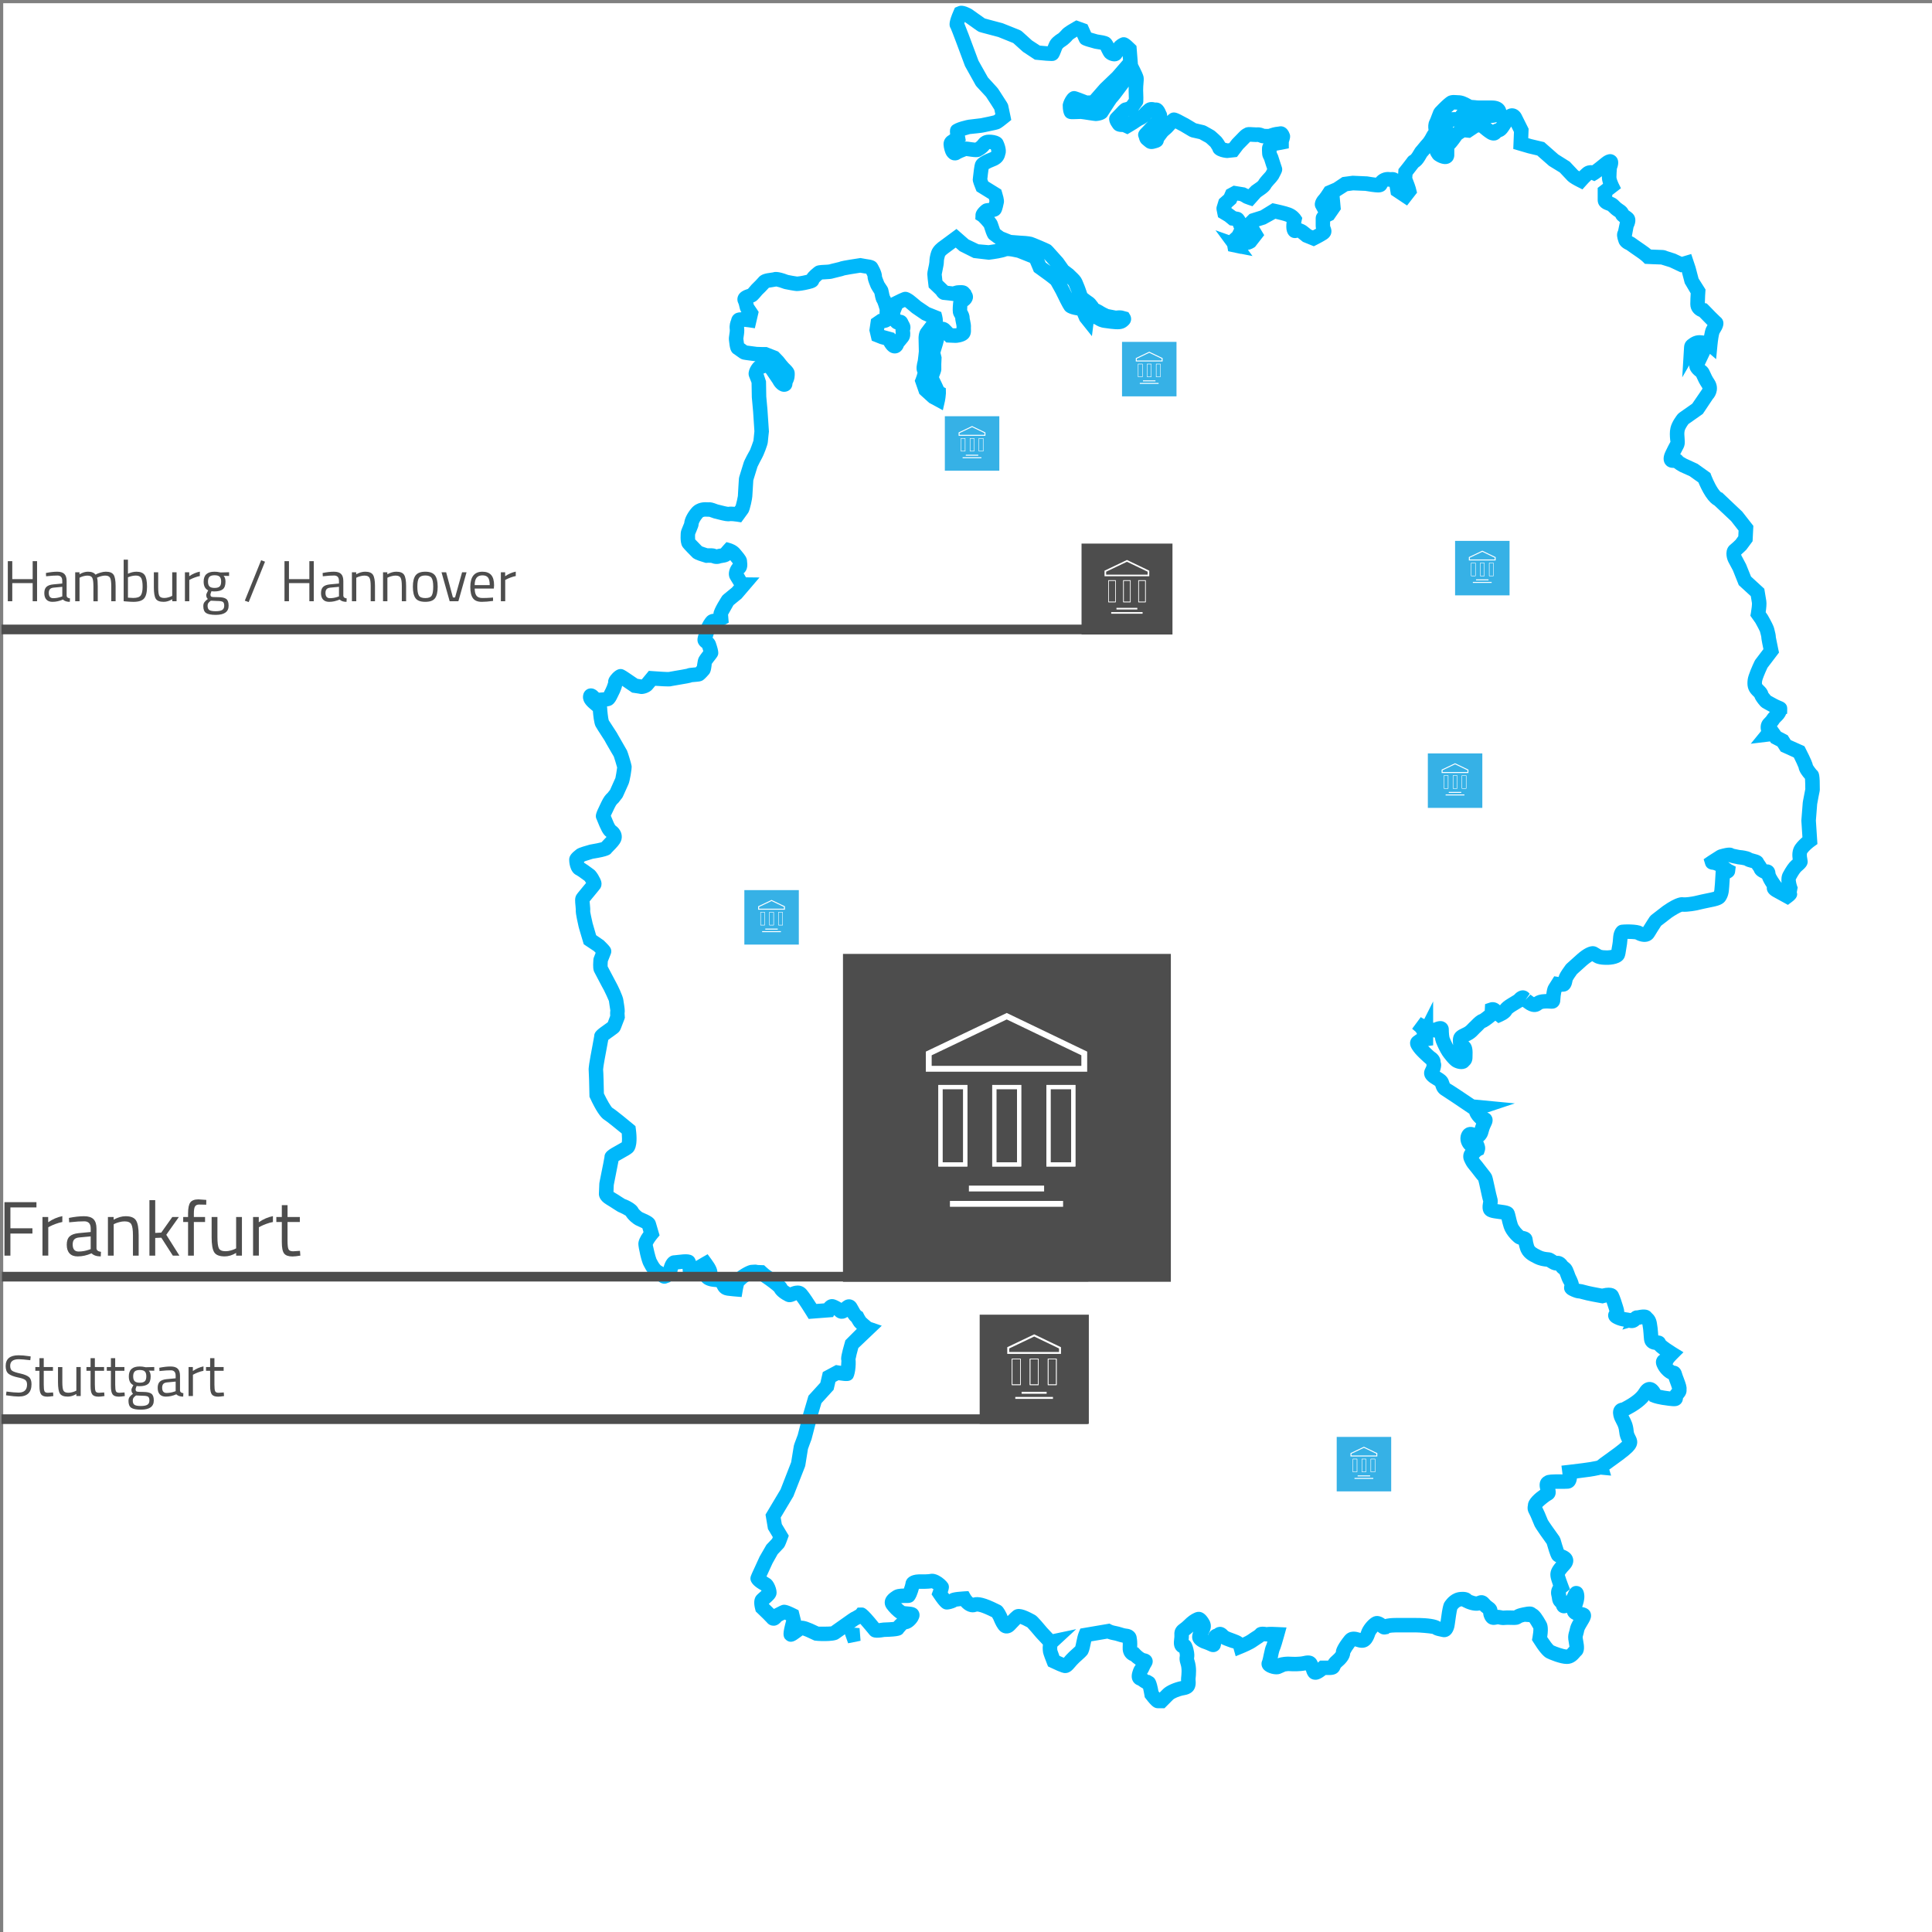 <?xml version="1.0" encoding="utf-8"?>
<!-- Generator: Adobe Illustrator 21.1.0, SVG Export Plug-In . SVG Version: 6.00 Build 0)  -->
<svg version="1.1" id="Ebene_1" xmlns="http://www.w3.org/2000/svg" xmlns:xlink="http://www.w3.org/1999/xlink" x="0px" y="0px"
	 viewBox="0 0 200 200" enable-background="new 0 0 200 200" xml:space="preserve">
<rect x="0" y="0" width="200" height="200" fill="#808080" stroke="none"/>
<rect x="0.333" y="0.333" fill="#FFFFFF" width="200" height="200.667"/>
<g>
	<path fill="#4D4D4D" d="M0.461,129.982v-5.536h3.312v0.544H1.077v2.16h2.28v0.544h-2.28v2.288H0.461z"/>
	<path fill="#4D4D4D" d="M4.397,129.982v-4h0.592v0.544c0.464-0.32,0.952-0.53,1.464-0.632v0.607c-0.224,0.043-0.457,0.109-0.7,0.2
		c-0.242,0.091-0.428,0.171-0.556,0.24l-0.2,0.104v2.936H4.397z"/>
	<path fill="#4D4D4D" d="M9.989,127.19v2.048c0.016,0.197,0.17,0.314,0.464,0.353l-0.024,0.472c-0.421,0-0.738-0.106-0.952-0.32
		c-0.479,0.214-0.96,0.32-1.439,0.32c-0.368,0-0.648-0.104-0.84-0.312c-0.192-0.208-0.288-0.506-0.288-0.896s0.099-0.676,0.296-0.86
		c0.197-0.184,0.507-0.297,0.928-0.34l1.256-0.12v-0.344c0-0.272-0.059-0.467-0.176-0.584s-0.277-0.176-0.48-0.176
		c-0.427,0-0.869,0.026-1.327,0.08l-0.248,0.023l-0.024-0.456c0.587-0.117,1.106-0.176,1.56-0.176c0.454,0,0.783,0.104,0.988,0.312
		S9.989,126.748,9.989,127.19z M7.524,128.822c0,0.491,0.203,0.736,0.608,0.736c0.362,0,0.72-0.062,1.072-0.185l0.184-0.063v-1.32
		l-1.184,0.112c-0.24,0.021-0.414,0.091-0.521,0.208S7.524,128.599,7.524,128.822z"/>
	<path fill="#4D4D4D" d="M11.772,129.982h-0.6v-4h0.592v0.28c0.432-0.24,0.846-0.36,1.24-0.36c0.533,0,0.892,0.145,1.076,0.432
		c0.184,0.288,0.275,0.801,0.275,1.536v2.112h-0.592v-2.096c0-0.555-0.055-0.935-0.164-1.141c-0.109-0.205-0.343-0.308-0.7-0.308
		c-0.171,0-0.351,0.025-0.54,0.076s-0.334,0.1-0.436,0.147l-0.152,0.072V129.982z"/>
	<path fill="#4D4D4D" d="M16.068,129.982h-0.6v-5.744h0.6v3.393l0.624-0.032l1.145-1.616h0.68l-1.304,1.84l1.359,2.16h-0.68
		l-1.192-1.856l-0.632,0.024V129.982z"/>
	<path fill="#4D4D4D" d="M20.068,126.502v3.48h-0.6v-3.48h-0.504v-0.52h0.504v-0.36c0-0.564,0.08-0.95,0.24-1.155
		c0.159-0.206,0.439-0.309,0.84-0.309l0.808,0.057l-0.008,0.495c-0.299-0.01-0.545-0.016-0.74-0.016
		c-0.194,0-0.333,0.064-0.416,0.192s-0.124,0.376-0.124,0.744v0.352h1.16v0.52H20.068z"/>
	<path fill="#4D4D4D" d="M24.445,125.982h0.6v4h-0.6v-0.28c-0.4,0.24-0.795,0.36-1.185,0.36c-0.544,0-0.905-0.142-1.084-0.424
		c-0.179-0.283-0.268-0.806-0.268-1.568v-2.088h0.6v2.08c0,0.581,0.051,0.971,0.152,1.168s0.33,0.296,0.688,0.296
		c0.177,0,0.355-0.025,0.536-0.076c0.182-0.051,0.32-0.1,0.416-0.147l0.145-0.072V125.982z"/>
	<path fill="#4D4D4D" d="M26.197,129.982v-4h0.592v0.544c0.464-0.32,0.952-0.53,1.464-0.632v0.607c-0.224,0.043-0.457,0.109-0.7,0.2
		c-0.242,0.091-0.428,0.171-0.556,0.24l-0.2,0.104v2.936H26.197z"/>
	<path fill="#4D4D4D" d="M31.037,126.502h-1.272v1.912c0,0.459,0.033,0.761,0.1,0.904c0.067,0.145,0.226,0.216,0.477,0.216
		l0.712-0.048l0.04,0.496c-0.357,0.059-0.63,0.088-0.816,0.088c-0.416,0-0.704-0.102-0.863-0.304c-0.16-0.203-0.24-0.59-0.24-1.16
		v-2.104h-0.568v-0.52h0.568v-1.224h0.592v1.224h1.272V126.502z"/>
</g>
<g>
	<path fill="#4D4D4D" d="M1.954,140.707c-0.601,0-0.9,0.226-0.9,0.678c0,0.252,0.069,0.425,0.207,0.519
		c0.138,0.095,0.418,0.188,0.84,0.282s0.722,0.216,0.897,0.366c0.176,0.149,0.264,0.396,0.264,0.741
		c0,0.852-0.442,1.277-1.326,1.277c-0.292,0-0.658-0.034-1.098-0.102l-0.216-0.03l0.048-0.384c0.544,0.072,0.958,0.108,1.242,0.108
		c0.592,0,0.888-0.278,0.888-0.835c0-0.224-0.065-0.385-0.195-0.482s-0.373-0.181-0.729-0.249c-0.468-0.1-0.8-0.229-0.996-0.387
		c-0.196-0.158-0.294-0.424-0.294-0.795c0-0.744,0.446-1.116,1.338-1.116c0.292,0,0.642,0.029,1.05,0.09l0.204,0.03l-0.042,0.39
		C2.58,140.74,2.186,140.707,1.954,140.707z"/>
	<path fill="#4D4D4D" d="M5.482,141.906H4.528v1.435c0,0.344,0.024,0.569,0.075,0.678c0.05,0.108,0.169,0.162,0.356,0.162
		l0.534-0.036l0.03,0.372c-0.269,0.044-0.473,0.066-0.612,0.066c-0.312,0-0.528-0.076-0.648-0.229
		c-0.119-0.152-0.18-0.441-0.18-0.87v-1.578H3.658v-0.39h0.426v-0.918h0.444v0.918h0.954V141.906z"/>
	<path fill="#4D4D4D" d="M7.905,141.517h0.45v3h-0.45v-0.21c-0.3,0.18-0.596,0.27-0.888,0.27c-0.408,0-0.679-0.105-0.813-0.317
		c-0.134-0.212-0.2-0.604-0.2-1.176v-1.566h0.449v1.56c0,0.437,0.038,0.729,0.114,0.876c0.076,0.148,0.248,0.223,0.517,0.223
		c0.132,0,0.266-0.02,0.401-0.058c0.136-0.037,0.24-0.074,0.312-0.11l0.107-0.055V141.517z"/>
	<path fill="#4D4D4D" d="M10.774,141.906H9.82v1.435c0,0.344,0.024,0.569,0.075,0.678c0.05,0.108,0.169,0.162,0.356,0.162
		l0.534-0.036l0.03,0.372c-0.269,0.044-0.473,0.066-0.612,0.066c-0.312,0-0.528-0.076-0.648-0.229
		c-0.119-0.152-0.18-0.441-0.18-0.87v-1.578H8.95v-0.39h0.426v-0.918H9.82v0.918h0.954V141.906z"/>
	<path fill="#4D4D4D" d="M12.88,141.906h-0.954v1.435c0,0.344,0.024,0.569,0.075,0.678c0.05,0.108,0.169,0.162,0.356,0.162
		l0.534-0.036l0.03,0.372c-0.269,0.044-0.473,0.066-0.612,0.066c-0.312,0-0.528-0.076-0.648-0.229
		c-0.119-0.152-0.18-0.441-0.18-0.87v-1.578h-0.426v-0.39h0.426v-0.918h0.444v0.918h0.954V141.906z"/>
	<path fill="#4D4D4D" d="M14.59,145.927c-0.479,0-0.814-0.065-1.005-0.195s-0.285-0.367-0.285-0.711
		c0-0.164,0.036-0.297,0.108-0.398c0.072-0.103,0.193-0.218,0.366-0.346c-0.112-0.076-0.168-0.214-0.168-0.414
		c0-0.067,0.05-0.193,0.149-0.378l0.054-0.096c-0.315-0.145-0.474-0.446-0.474-0.906c0-0.684,0.374-1.025,1.122-1.025
		c0.192,0,0.37,0.02,0.534,0.06l0.09,0.018l0.888-0.023v0.384l-0.569-0.012c0.132,0.132,0.197,0.332,0.197,0.6
		c0,0.376-0.093,0.64-0.278,0.789c-0.187,0.15-0.479,0.226-0.879,0.226c-0.108,0-0.206-0.009-0.294-0.024
		c-0.072,0.176-0.108,0.29-0.108,0.342c0,0.124,0.038,0.201,0.114,0.231c0.075,0.029,0.306,0.045,0.689,0.045s0.66,0.06,0.828,0.18
		s0.252,0.354,0.252,0.702C15.922,145.608,15.478,145.927,14.59,145.927z M13.744,144.984c0,0.212,0.059,0.359,0.177,0.441
		s0.336,0.123,0.654,0.123c0.317,0,0.546-0.044,0.684-0.132c0.139-0.089,0.207-0.235,0.207-0.441s-0.05-0.339-0.149-0.399
		c-0.101-0.06-0.297-0.09-0.589-0.09l-0.647-0.029c-0.132,0.096-0.221,0.18-0.267,0.252
		C13.767,144.78,13.744,144.873,13.744,144.984z M13.786,142.482c0,0.236,0.053,0.404,0.159,0.504c0.105,0.101,0.28,0.15,0.524,0.15
		s0.418-0.05,0.522-0.15c0.104-0.1,0.156-0.269,0.156-0.507s-0.053-0.407-0.156-0.507c-0.104-0.1-0.278-0.15-0.522-0.15
		s-0.419,0.052-0.524,0.153C13.839,142.077,13.786,142.247,13.786,142.482z"/>
	<path fill="#4D4D4D" d="M18.634,142.423v1.536c0.012,0.147,0.128,0.235,0.349,0.264l-0.019,0.354c-0.315,0-0.554-0.079-0.714-0.239
		c-0.36,0.16-0.72,0.239-1.08,0.239c-0.276,0-0.486-0.077-0.63-0.233c-0.145-0.156-0.216-0.38-0.216-0.672s0.074-0.507,0.222-0.646
		c0.148-0.138,0.38-0.223,0.696-0.255l0.941-0.09v-0.258c0-0.204-0.044-0.351-0.132-0.438s-0.208-0.132-0.359-0.132
		c-0.32,0-0.652,0.021-0.996,0.061l-0.187,0.018l-0.018-0.342c0.439-0.088,0.83-0.132,1.17-0.132s0.587,0.077,0.741,0.233
		C18.557,141.847,18.634,142.091,18.634,142.423z M16.786,143.646c0,0.368,0.151,0.552,0.456,0.552c0.271,0,0.54-0.046,0.804-0.138
		l0.138-0.048v-0.99l-0.888,0.084c-0.18,0.017-0.31,0.068-0.39,0.156S16.786,143.479,16.786,143.646z"/>
	<path fill="#4D4D4D" d="M19.521,144.517v-3h0.444v0.408c0.348-0.24,0.714-0.398,1.098-0.475v0.456
		c-0.168,0.032-0.343,0.082-0.524,0.15c-0.183,0.068-0.321,0.128-0.417,0.18l-0.15,0.078v2.202H19.521z"/>
	<path fill="#4D4D4D" d="M23.152,141.906h-0.954v1.435c0,0.344,0.024,0.569,0.075,0.678c0.05,0.108,0.169,0.162,0.356,0.162
		l0.534-0.036l0.03,0.372c-0.269,0.044-0.473,0.066-0.612,0.066c-0.312,0-0.528-0.076-0.648-0.229
		c-0.119-0.152-0.18-0.441-0.18-0.87v-1.578h-0.426v-0.39h0.426v-0.918h0.444v0.918h0.954V141.906z"/>
</g>
<g>
	<g>
		<path fill="#00B8FA" d="M120.547,176.836h-0.678c-0.342,0-0.604-0.143-1.25-0.99l-0.113-0.147l-0.031-0.185
			c-0.042-0.252-0.097-0.525-0.143-0.713c-0.152-0.08-0.325-0.192-0.528-0.339c-0.15-0.048-0.301-0.138-0.424-0.284
			c-0.166-0.197-0.326-0.553-0.148-1.131c0.106-0.347,0.177-0.481,0.287-0.637c0.014-0.02,0.027-0.039,0.049-0.081
			c-0.202-0.129-0.372-0.273-0.495-0.389c-0.488-0.181-0.899-0.676-0.853-1.418c0.012-0.201,0.011-0.357,0.006-0.471
			c-0.241-0.045-0.449-0.111-0.611-0.163c-0.072-0.022-0.134-0.045-0.184-0.055c-0.219-0.041-0.519-0.098-0.799-0.202l-1.668,0.284
			c-0.024,0.107-0.048,0.22-0.068,0.316c-0.116,0.562-0.187,0.864-0.367,1.091c-0.094,0.118-0.281,0.294-0.5,0.489
			c-0.183,0.163-0.392,0.348-0.548,0.522l-0.183,0.211c-0.273,0.321-0.558,0.653-1.031,0.653c-0.141,0-0.334,0-1.509-0.564
			l-0.264-0.126l-0.108-0.271c-0.132-0.329-0.36-0.918-0.407-1.155c-0.001-0.005-0.074-0.404-0.017-0.832l-0.693-0.74
			c-0.356-0.425-0.77-0.903-0.918-1.054l-0.009-0.004c-0.37-0.2-0.595-0.299-0.727-0.348c-0.148,0.146-0.326,0.338-0.411,0.429
			l-0.147,0.156c-0.109,0.11-0.422,0.446-0.936,0.407c-0.301-0.023-0.575-0.185-0.772-0.453c-0.266-0.363-0.482-0.907-0.52-1.004
			c-0.003,0-0.063-0.122-0.125-0.224c-0.004-0.002-0.008-0.005-0.013-0.007c-1.14-0.569-1.487-0.594-1.563-0.578
			c-0.615,0.237-1.232-0.075-1.661-0.567c-0.172,0.017-0.323,0.035-0.412,0.052c-0.344,0.214-0.845,0.306-1.024,0.306
			c-0.385,0-0.661-0.174-1.38-1.253l-0.211-0.316l0.131-0.357c0.001-0.002,0.028-0.076,0.062-0.17
			c-0.059-0.042-0.115-0.079-0.161-0.103c-0.402,0.062-1.04,0.062-1.346,0.054c-0.118,0.45-0.341,1.124-0.643,1.325
			c-0.206,0.14-0.447,0.153-0.696,0.14c-0.134,0.002-0.354-0.001-0.498,0.016c0.132,0.138,0.265,0.252,0.367,0.314
			c0.034,0.007,0.256,0.024,0.375,0.035c0.395,0.032,0.886,0.073,1.094,0.557c0.116,0.27,0.083,0.567-0.1,0.886
			c-0.174,0.305-0.62,0.839-1.19,0.91c-0.018,0.023-0.215,0.223-0.283,0.318c-0.2,0.336-0.463,0.435-2.001,0.482
			c-0.882,0.153-1.275,0.092-1.539-0.235c-0.173-0.216-0.623-0.756-0.944-1.12c-0.084,0.044-0.161,0.082-0.222,0.111l0,0
			c-0.097,0.06-0.768,0.529-2.05,1.443c-0.48,0.342-2.367,0.212-2.485,0.173c-0.018-0.007-0.098-0.039-0.217-0.098
			c-0.573-0.279-0.862-0.392-1.004-0.438c-0.089,0.062-0.231,0.168-0.319,0.233c-0.403,0.299-0.86,0.638-1.35,0.271
			c-0.442-0.336-0.374-0.772-0.038-2.036l-0.01-0.039c-0.053-0.022-0.102-0.044-0.146-0.062c-0.104,0.052-0.23,0.118-0.33,0.171
			c-0.162,0.212-0.414,0.439-0.763,0.465c-0.289,0.01-0.557-0.105-0.735-0.334c-0.085-0.104-0.591-0.602-1.009-1.001l-0.152-0.146
			l-0.054-0.204c-0.177-0.662-0.13-1.154,0.14-1.462c0.063-0.072,0.182-0.18,0.319-0.299c0.052-0.043,0.125-0.106,0.19-0.166
			c-0.008-0.02-0.017-0.038-0.025-0.056c-1.248-0.672-1.141-1.202-1.104-1.382c0.021-0.102,0.038-0.189,0.935-2.11l0.703-1.217
			c0,0,0.409-0.436,0.591-0.628c0.021-0.048,0.046-0.107,0.069-0.17l-0.501-0.835l-0.253-1.495l1.559-2.613l1.093-2.81
			c0.054-0.334,0.26-1.616,0.278-1.707c0.013-0.062,0.033-0.165,0.404-1.124l0.586-2.268l0.525-1.782l1.231-1.352l0.257-1.101
			l1.362-0.73l0.252,0.042c0.091,0.016,0.186,0.03,0.276,0.043c0.018-0.201,0.03-0.404,0.032-0.527
			c-0.078-0.269,0.008-0.695,0.359-1.924l0.053-0.187l1.189-1.189c-0.134-0.123-0.229-0.222-0.283-0.294
			c-0.09-0.121-0.197-0.309-0.271-0.443c-0.174-0.148-0.306-0.323-0.415-0.498c-0.005,0.004-0.01,0.007-0.016,0.01
			c-0.255,0.17-0.546,0.225-0.819,0.15c-0.218-0.058-0.372-0.179-0.476-0.292c-0.028-0.018-0.057-0.035-0.085-0.052l-0.094,0.197
			l-2.528,0.195l-0.239-0.391c-0.188-0.307-0.701-1.12-1.024-1.545c-0.035,0.014-0.071,0.029-0.099,0.041
			c-0.247,0.106-0.621,0.268-1.023,0.067c-0.418-0.209-0.95-0.549-1.18-1.001c-0.148-0.161-0.714-0.592-1.273-0.969
			c-0.066-0.043-0.218-0.157-0.386-0.3c-0.265-0.015-0.333-0.027-0.399-0.044c-0.002,0.011-0.057,0.019-0.15,0.021
			c-0.126,0.05-0.396,0.205-0.6,0.337c-0.072,0.065-0.227,0.204-0.336,0.306c-0.036,0.118-0.086,0.341-0.118,0.53l-0.114,0.681
			l-0.688-0.058c0,0-0.518-0.043-0.82-0.087c-0.695-0.1-0.929-0.564-1.054-0.813c-0.014-0.027-0.025-0.05-0.034-0.067
			c-0.01-0.001-0.019-0.001-0.028-0.002c-0.391-0.028-0.981-0.071-1.399-0.441c-0.275-0.245-0.368-0.491-0.385-0.692
			c-0.476,0.312-1.053,0.106-1.417-0.177l-0.261-0.203l-0.026-0.33c-0.001-0.016-0.002-0.03-0.004-0.046
			c-0.155,0.015-0.314,0.033-0.412,0.045c-0.021,0.003-0.041,0.005-0.061,0.007c-0.037,0.104-0.068,0.23-0.068,0.304
			c0,0.184-0.055,0.748-0.705,0.945l-0.024,0.06l-0.427,0.154c-0.415,0.096-0.705-0.149-0.844-0.27
			c-0.087-0.074-0.176-0.151-0.311-0.219c-0.622-0.311-0.94-0.919-1.111-1.245l-0.055-0.101c-0.221-0.368-0.557-1.878-0.557-2.268
			c0-0.326,0.179-0.735,0.533-1.219c-0.039-0.132-0.082-0.277-0.117-0.399c-0.136-0.071-0.338-0.162-0.44-0.207
			c-0.103-0.046-0.192-0.086-0.254-0.117c-0.237-0.119-0.78-0.548-1.025-0.976c-0.163-0.107-0.526-0.29-0.651-0.339
			c-0.132-0.044-0.268-0.13-0.636-0.37c-0.205-0.133-0.448-0.292-0.674-0.424c-0.753-0.439-0.84-0.927-0.819-1.188l0.04-0.961
			c-0.001-0.083,0.008-0.14,0.229-1.232c0.107-0.524,0.286-1.404,0.303-1.561c-0.002-0.517,0.474-0.778,1.263-1.213
			c0.166-0.091,0.398-0.219,0.534-0.305c0.029-0.184,0.026-0.553-0.004-0.913c-0.684-0.564-1.578-1.283-1.799-1.416
			c-0.402-0.241-0.9-0.997-1.479-2.248l-0.066-0.144l-0.003-0.158c-0.02-1.099-0.054-2.348-0.076-2.536
			c-0.033-0.266,0.042-0.768,0.405-2.685c0.083-0.438,0.151-0.793,0.164-0.9c-0.003-0.428,0.35-0.677,1.122-1.224
			c0.111-0.078,0.214-0.149,0.286-0.204c0.043-0.114,0.143-0.381,0.249-0.67c-0.012-0.194-0.017-0.378,0.014-0.54
			c-0.003-0.065-0.066-0.456-0.094-0.623c-0.027-0.164-0.048-0.3-0.053-0.366c-0.037-0.104-0.414-0.938-0.504-1.096
			c-0.051-0.078-0.343-0.633-0.601-1.127c-0.176-0.336-0.334-0.641-0.376-0.713c-0.146-0.25-0.18-0.575-0.131-1.285
			c0.002-0.191,0.039-0.285,0.24-0.775c-0.065-0.066-0.128-0.13-0.17-0.172l-1.062-0.707L60.355,97.5
			c-0.433-1.438-0.445-1.499-0.453-1.54c-0.31-1.361-0.316-1.631-0.296-1.811c0.002-0.072-0.016-0.215-0.03-0.362
			c-0.049-0.494-0.081-0.82,0.074-1.108c0.069-0.127,0.188-0.278,0.753-0.956c0.096-0.114,0.188-0.226,0.268-0.321
			c-0.049-0.081-0.104-0.163-0.144-0.217c-0.03-0.022-0.064-0.048-0.104-0.076c-0.396-0.294-0.643-0.466-0.734-0.509
			c-0.747-0.337-0.769-1.481-0.769-1.61c0-0.452,0.357-0.739,0.703-1.018c0.161-0.132,0.251-0.206,1.425-0.535
			c0.514-0.086,1.002-0.185,1.215-0.245c0.046-0.049,0.098-0.104,0.155-0.162c0.087-0.088,0.254-0.259,0.37-0.393
			c-0.006-0.005-0.014-0.01-0.021-0.016c-0.334-0.233-0.575-0.73-0.93-1.625l-0.063-0.159c-0.215-0.372-0.035-0.745,0.29-1.424
			l0.181-0.38c0.238-0.51,0.469-0.791,0.656-0.947c0.067-0.086,0.174-0.221,0.252-0.317c0.063-0.13,0.198-0.438,0.317-0.71
			c0.108-0.246,0.205-0.465,0.238-0.532c0.03-0.107,0.149-0.815,0.178-1.075c-0.068-0.258-0.297-1.007-0.346-1.136l0,0
			c-0.005,0-0.131-0.216-0.279-0.473c-0.45-0.774-0.606-1.045-0.67-1.176c-0.051-0.084-0.178-0.278-0.319-0.495
			c-0.257-0.394-0.553-0.853-0.617-0.982c-0.166-0.333-0.248-1.152-0.28-1.585c-0.037-0.03-0.078-0.063-0.12-0.098
			c-0.412-0.341-0.925-0.764-0.905-1.388c0.016-0.485,0.316-0.746,0.594-0.828c0.446-0.129,0.813,0.143,1.058,0.414
			c0.196-0.011,0.38-0.024,0.51-0.038c0.022-0.046,0.044-0.094,0.064-0.137c0.046-0.095,0.088-0.181,0.123-0.241
			c0.061-0.108,0.211-0.483,0.252-0.646c-0.014-0.231,0.072-0.466,0.254-0.699c0.201-0.258,0.603-0.69,1.028-0.69
			c0.249,0,0.385,0.077,0.965,0.47l0.799,0.544c0.202,0.03,0.334,0.052,0.423,0.069c0.005-0.002,0.011-0.004,0.016-0.006
			c0.156-0.182,0.485-0.584,0.486-0.585l0.246-0.301l0.388,0.028c0.667,0.048,1.485,0.102,1.668,0.088
			c0.148-0.029,0.399-0.075,0.682-0.122c0.343-0.057,0.957-0.159,1.162-0.207c0.186-0.085,0.415-0.104,0.781-0.134
			c0.061-0.005,0.119-0.01,0.173-0.015c0.037-0.04,0.081-0.09,0.122-0.135c0.009-0.052,0.016-0.11,0.024-0.17
			c0.049-0.339,0.086-0.559,0.188-0.75c0.08-0.148,0.236-0.354,0.448-0.625c-0.029-0.102-0.064-0.221-0.101-0.329
			c-0.209-0.161-0.538-0.438-0.502-0.915c0.015-0.197,0.093-0.447,0.22-0.838c0.045-0.141,0.09-0.276,0.117-0.376
			c0.127-0.464,0.486-0.969,0.643-1.124c0.189-0.19,0.439-0.264,0.682-0.29c-0.001-0.025-0.002-0.043-0.002-0.052
			c0-0.427,0.891-1.778,0.899-1.79c0.054-0.067,0.105-0.131,1.006-0.852l0.217-0.248c-0.032-0.043-0.183-0.287-0.288-0.466
			l-0.115-0.198c-0.289-0.502-0.055-1.181,0.277-1.57c-0.001-0.008-0.003-0.016-0.003-0.022c-0.002-0.011-0.003-0.021-0.004-0.03
			c-0.06-0.084-0.147-0.184-0.23-0.283l-0.031-0.037c-0.208,0.195-0.518,0.244-0.758,0.282c-0.068,0.011-0.139,0.019-0.193,0.035
			c-0.321,0.121-0.686,0.104-1.035-0.04c-0.158-0.014-0.414,0.004-0.414,0.003l-0.129,0.008l-0.114-0.036
			c-1.028-0.299-1.176-0.445-1.273-0.542c-0.853-0.857-0.97-1.01-1.039-1.125c-0.27-0.449-0.157-1.465-0.155-1.475
			c0.025-0.177,0.102-0.361,0.223-0.648c0.049-0.114,0.101-0.229,0.128-0.312c0.033-0.431,0.312-1.001,0.745-1.514
			c0.588-0.697,1.427-0.646,1.739-0.622c0.28-0.033,0.536,0.054,0.907,0.191l0.11,0.039c0.075,0.014,0.166,0.037,0.311,0.075
			c0.17,0.044,0.618,0.161,0.756,0.165c0.146-0.037,0.405-0.026,0.656-0.003c0.041-0.056,0.08-0.108,0.108-0.149
			c0.067-0.224,0.207-0.83,0.222-0.97c-0.002-0.128,0.109-1.807,0.109-1.807l0.032-0.175c0,0,0.411-1.311,0.453-1.463
			c0.064-0.26,0.632-1.281,0.674-1.344c0.032-0.08,0.287-0.752,0.344-0.945c0.021-0.241,0.078-0.777,0.099-0.969
			c-0.133-1.922-0.133-1.996-0.133-2.028c-0.008-0.138-0.134-1.482-0.134-1.483l-0.027-1.5l-0.249-0.635
			c-0.24-0.601,0.334-1.389,0.576-1.553c0.022-0.015,0.048-0.029,0.076-0.044c-0.022-0.003-0.043-0.005-0.062-0.008
			c-0.188-0.026-0.8-0.106-0.809-0.107c-0.012-0.002-0.305-0.038-0.438-0.071c-0.201-0.05-0.362-0.166-0.681-0.402
			c-0.075-0.056-0.145-0.108-0.188-0.136c-0.423-0.212-0.48-0.717-0.553-1.355l-0.012-0.102c-0.024-0.197,0.007-0.395,0.039-0.603
			c0.027-0.17,0.061-0.381,0.044-0.511c-0.062-0.465,0.066-0.804,0.143-1.007c0.052-0.256,0.166-0.445,0.342-0.577
			c0.099-0.073,0.255-0.188,0.72-0.2c-0.129-0.188-0.174-0.398-0.215-0.586c-0.023-0.109-0.053-0.246-0.088-0.309
			c-0.131-0.24-0.149-0.52-0.052-0.767c0.186-0.471,0.683-0.636,1.012-0.745l0.026-0.01c0.124-0.133,0.378-0.438,0.378-0.438
			c0.299-0.29,0.607-0.603,0.682-0.702c0.3-0.397,0.818-0.467,1.275-0.528c0.096-0.013,0.184-0.021,0.243-0.037
			c0.126-0.044,0.479-0.159,1.582,0.265c0.192,0.039,0.76,0.15,0.932,0.164c0.052-0.001,0.426-0.041,0.936-0.169
			c0.021-0.005,0.04-0.01,0.058-0.015c0.198-0.332,0.675-0.703,0.818-0.811c0.239-0.18,0.512-0.193,1.007-0.219
			c0.184-0.01,0.376-0.014,0.485-0.037c0.099-0.034,0.351-0.096,0.6-0.153c0.17-0.04,0.337-0.078,0.433-0.106
			c0.155-0.074,0.5-0.148,2.09-0.389l0.122-0.019l0.584,0.104c0.678,0.082,0.969,0.199,1.154,0.479
			c0.009,0.013,0.493,0.786,0.493,1.314c0.005,0.02,0.04,0.143,0.169,0.452c0.029,0.07,0.05,0.123,0.059,0.148
			c0.033,0.051,0.258,0.391,0.301,0.455c0.104,0.154,0.135,0.313,0.182,0.556c0.021,0.104,0.062,0.319,0.091,0.388
			c0.037,0.048,0.079,0.128,0.126,0.237l0.011-0.026l0.244-0.122c0.977-0.488,1.068-0.488,1.235-0.488
			c0.281,0,0.509,0.14,0.824,0.353c0.118,0.079,0.782,0.647,0.782,0.647l0.899,0.609l1.211,0.486l0.095,0.368
			c0.042,0.165,0.083,0.396,0.065,0.634c0.305,0.019,0.594,0.175,0.816,0.446l0.22,0.231c0.178,0.007,0.269,0.02,0.38-0.002
			c0-0.068,0.002-0.126,0.008-0.184c0-0.052-0.037-0.23-0.06-0.337c-0.04-0.188-0.081-0.383-0.081-0.568
			c-0.004,0.031-0.028,0.002-0.048-0.034c-0.069-0.122-0.154-0.272-0.187-0.469c-0.056-0.332,0.013-0.979,0.021-1.052
			c0.006-0.059,0.018-0.114,0.033-0.167l-0.092-0.014c-0.002,0-0.723-0.095-0.879-0.103h-0.001c-0.318,0-0.606-0.193-0.824-0.561
			l-0.764-0.731l-0.033-0.265c-0.043-0.343-0.114-0.944-0.114-1.128c0-0.144,0.034-0.31,0.104-0.643
			c0.048-0.226,0.107-0.48,0.113-0.615c0-0.341,0.062-0.683,0.201-1.103c0.178-0.531,0.73-0.932,0.896-1.042l1.709-1.264
			l1.248,1.093l1.037,0.496l1.037,0.09c0.255-0.033,0.515-0.074,0.738-0.114l-0.607-0.452c-0.136-0.102-0.276-0.207-0.609-1.288
			c-0.12-0.16-0.461-0.533-0.566-0.623l-0.328-0.205l0.016-0.377c-0.021-0.354,0.208-0.726,0.68-1.104
			c0.207-0.164,0.419-0.182,0.712-0.206c0.002-0.001,0.005-0.001,0.008-0.001c0.013-0.056,0.027-0.123,0.043-0.201
			c-0.01-0.051-0.027-0.126-0.05-0.209l-1.284-0.794l-0.092-0.228c-0.312-0.774-0.326-0.916-0.287-1.125l0.02-0.183
			c0.129-1.157,0.179-1.374,0.294-1.565c0.068-0.115,0.282-0.475,1.479-0.928c0.078-0.029,0.103-0.052,0.104-0.052
			c0.003-0.03,0.007-0.061,0.012-0.093c-0.012-0.052-0.032-0.12-0.054-0.188c-0.049-0.008-0.098-0.013-0.137-0.014
			c-0.075,0.095-0.145,0.178-0.247,0.274c-0.255,0.241-0.477,0.36-0.583,0.417c-0.137,0.101-0.356,0.21-1.061,0.107
			c-0.148-0.022-0.361-0.056-0.505-0.071c-0.336,0.131-0.541,0.219-0.61,0.263c-0.198,0.153-0.461,0.219-0.717,0.178
			c-0.286-0.048-0.527-0.22-0.718-0.511c-0.146-0.218-0.294-0.733-0.312-1.095c-0.013-0.254,0.047-0.721,0.581-1.009
			c0.029-0.023,0.062-0.05,0.098-0.077c-0.048-0.418-0.016-0.626,0.139-0.832c0.303-0.403,1.715-0.681,1.771-0.681
			c0.089-0.009,1.108-0.127,1.254-0.15v0.001c0.057-0.013,0.134-0.03,0.225-0.048c0.244-0.049,0.985-0.198,1.14-0.25
			c0.028-0.02,0.086-0.064,0.152-0.118c-0.037-0.179-0.076-0.368-0.101-0.476c-0.128-0.218-0.496-0.776-0.699-1.087
			c-0.089-0.135-0.15-0.23-0.161-0.248c-0.085-0.095-0.971-1.05-0.971-1.05L101,8.826l-1.1-1.974
			c-0.635-1.723-1.37-3.679-1.481-3.909c-0.22-0.319-0.153-0.799,0.299-1.838l0.135-0.309l0.381-0.157
			c0.13-0.041,0.523-0.171,1.394,0.335c0.059,0.038,1.042,0.749,1.331,0.943c0.31,0.085,1.848,0.492,1.848,0.492
			c1.752,0.692,1.811,0.728,1.873,0.766c0.084,0.049,0.123,0.08,0.824,0.719c0.155,0.142,0.286,0.263,0.326,0.296
			c0.048,0.031,0.554,0.361,0.814,0.531c0.281,0.028,0.576,0.054,0.808,0.072c0.114-0.293,0.203-0.501,0.318-0.659
			c0.27-0.369,0.741-0.643,0.795-0.673c0.039-0.032,0.271-0.253,0.329-0.33c0.068-0.091,0.215-0.288,1.226-0.856l0.298-0.167
			l1.154,0.414l0.131,0.292c0,0,0.143,0.317,0.251,0.56c0.182,0.056,0.44,0.131,0.672,0.195c0.974,0.133,1.14,0.263,1.25,0.349
			c0.16,0.124,0.265,0.292,0.407,0.57c0.26-0.354,0.616-0.522,0.765-0.581c0.512-0.206,0.903,0.17,1.396,0.651l0.203,0.197
			l0.148,1.869l0.232,0.465c0.307,0.613,0.342,0.805,0.354,0.868c0.034,0.199,0.017,0.438-0.016,0.781l-0.016,0.181
			c-0.012,0.18-0.012,0.421-0.012,0.426c0.048,1.263,0.033,1.331-0.114,1.55c-0.02,0.028-0.272,0.383-0.407,0.57
			c0.061-0.047,0.127-0.104,0.155-0.136c0.096-0.133,0.178-0.205,0.266-0.277c0.035-0.028,0.083-0.068,0.168-0.153
			c0.457-0.458,0.987-0.33,1.186-0.284c0.488-0.04,0.865,0.262,1.114,0.924c0.079,0.122,0.12,0.271,0.119,0.467
			c0.132-0.126,0.258-0.234,0.347-0.279c0.42-0.206,0.739-0.032,1.593,0.433l0.12,0.065c0.006-0.009,0.03,0.003,0.927,0.543
			c0.24,0.056,0.771,0.179,0.848,0.201c0.13,0.037,0.256,0.104,0.688,0.352l0.172,0.098c0.124,0.056,0.222,0.136,0.323,0.22
			c0.124,0.1,0.539,0.497,0.585,0.543c0.002,0.001,0.233,0.273,0.401,0.591c0.088,0.026,0.187,0.052,0.259,0.069
			c0.039-0.005,0.1-0.012,0.163-0.02l0.298-0.389c0.059-0.067,0.541-0.562,0.761-0.782c0.232-0.233,0.389-0.315,0.517-0.375
			c0.223-0.148,0.475-0.131,0.9-0.103c0.135,0.01,0.272,0.02,0.368,0.017c0.354-0.041,0.647,0.079,0.801,0.144
			c0.052,0.013,0.274,0.007,0.4,0.012c0.044-0.013,0.098-0.031,0.152-0.05c0.197-0.064,0.411-0.127,0.553-0.146l0.151-0.019
			c0.102-0.012,0.178-0.018,0.237-0.033c0.362-0.094,0.881,0.06,1.125,0.79c0.086,0.256,0.025,0.454-0.097,0.848v0.619l-1.267,0.245
			c0.002,0.029,0.004,0.058,0.005,0.084l0.004,0.092c0.02,0.049,0.047,0.101,0.067,0.142c0.045,0.092,0.081,0.164,0.104,0.258
			c0.02,0.068,0.149,0.469,0.149,0.47c0.254,0.73,0.254,0.769,0.254,0.897c0,0.206-0.041,0.306-0.402,0.981l-0.237,0.307
			c-0.209,0.224-0.411,0.456-0.483,0.552c-0.179,0.385-0.641,0.69-0.646,0.694c-0.04,0.027-0.331,0.234-0.467,0.33l-0.845,0.945
			l-0.468-0.156c-0.298-0.1-0.487-0.176-0.623-0.285c-0.06-0.033-0.145-0.075-0.212-0.106l-0.269-0.037l-0.121,0.277l-0.461,0.41
			c-0.01,0.029-0.02,0.06-0.028,0.09l0.467,0.338c0.344,0.053,0.413,0.088,0.485,0.124c0.186,0.093,0.311,0.231,0.508,0.571
			l0.425-0.425l1.133-0.357l1.238-0.762l0.308,0.064c0.111,0.024,1.105,0.235,1.581,0.414c0.63,0.235,0.955,0.688,1.014,0.776
			l0.179,0.269l-0.072,0.315c-0.017,0.076-0.032,0.161-0.044,0.244c0.186,0.067,0.407,0.165,0.581,0.296
			c0.151,0.112,0.353,0.276,0.473,0.374l0.169,0.062c0.1-0.053,0.21-0.112,0.315-0.171c-0.021-0.096-0.033-0.201-0.033-0.319v-0.763
			c0-0.227,0.082-0.427,0.257-0.611h-0.009l-0.275-0.509c-0.258-0.625,0.343-1.249,0.412-1.318c0.061-0.065,0.27-0.364,0.441-0.635
			l0.125-0.195l0.911-0.391l0.904-0.604l1.054-0.14l1.527,0.068c0.289,0.051,0.643,0.104,0.885,0.132
			c0.283-0.354,0.843-0.67,1.488-0.572l0.022,0.003c0.083-0.011,0.153-0.011,0.198-0.011c0.229,0,0.428,0.069,0.595,0.182
			l0.037-0.483l0.145-0.18c0.001-0.001,0.613-0.764,0.723-0.927c0.071-0.107,0.173-0.259,0.381-0.354
			c0.117-0.104,0.233-0.304,0.297-0.413c0.107-0.184,0.208-0.357,0.343-0.492c0.066-0.067,0.153-0.179,0.242-0.29
			c0.13-0.162,0.262-0.324,0.36-0.421c0.075-0.076,0.252-0.32,0.401-0.62c0.067-0.136,0.143-0.25,0.219-0.346
			c-0.05-0.306-0.056-0.688,0.108-1.017c0.084-0.167,0.148-0.349,0.218-0.537c0.062-0.168,0.125-0.34,0.199-0.513l0.146-0.221
			c1.132-1.194,1.391-1.258,1.562-1.301c0.26-0.065,0.47-0.048,0.638-0.033c0.059,0.005,0.122,0.011,0.196,0.011
			c0.486,0,0.911,0.205,1.298,0.426c0.05,0.028,0.089,0.05,0.121,0.067l0.052-0.002c0.094,0,0.201,0.011,0.326,0.026
			c0.104,0.013,0.228,0.029,0.382,0.029h1.308c0.562,0,0.983,0.167,1.254,0.498c0.129,0.157,0.202,0.33,0.237,0.495
			c0.251-0.167,0.495-0.196,0.678-0.182c0.446,0.037,0.757,0.354,0.899,0.638l0.739,1.48l-0.039,0.97l0.366,0.107l1.287,0.306
			l1.451,1.277l1.195,0.751c0,0,0.692,0.747,0.853,0.907c0.02,0.015,0.068,0.046,0.136,0.085c0.129-0.13,0.269-0.263,0.39-0.36
			c0.297-0.238,0.651-0.301,0.96-0.271c0.171-0.127,0.451-0.345,0.885-0.702c0.216-0.177,0.87-0.718,1.457-0.271
			c0.26,0.199,0.495,0.593,0.193,1.357c-0.016,0.196-0.043,0.594-0.043,0.855c0,0.114,0.103,0.407,0.194,0.592l0.272,0.552
			l-0.902,0.696v0.194l0.129,0.048c0.278,0.11,0.455,0.288,0.598,0.431c0.103,0.103,0.191,0.191,0.337,0.282
			c0.325,0.203,0.505,0.388,0.617,0.638c0.029,0.022,0.058,0.04,0.085,0.059c0.119,0.079,0.236,0.162,0.355,0.28
			c0.338,0.337,0.363,0.854,0.079,1.434l-0.164,0.875c0.002,0.004,0.003,0.008,0.004,0.013c0.004,0.011,0.008,0.021,0.011,0.032
			c0.03,0.017,0.062,0.031,0.079,0.037l0.177,0.096c0.003,0.002,0.586,0.427,1.063,0.745c0.282,0.188,0.501,0.361,0.65,0.487
			c0.332,0.016,0.879,0.04,1.059,0.04c0.261,0,0.456,0.048,0.601,0.121l0.863,0.277l0.666,0.313l0.967-0.289l0.448,1.343
			l0.312,1.188l0.723,1.146l-0.018,0.246c0,0.006-0.047,0.65-0.052,1.16l0.189,0.035l0.203,0.196
			c0.462,0.485,1.038,1.072,1.164,1.174c0.469,0.351,0.491,0.875,0.06,1.553c-0.04,0.063-0.083,0.129-0.116,0.194
			c-0.054,0.131-0.147,0.699-0.196,1.208l-0.139,1.442l-0.636-0.547c-0.177,0.383-0.389,0.837-0.544,1.147
			c0.003,0.002,0.007,0.004,0.01,0.007c0.087,0.067,0.163,0.129,0.216,0.182c0.171,0.171,0.258,0.367,0.351,0.574
			c0.084,0.189,0.188,0.426,0.397,0.737c0.545,0.819,0.229,1.633-0.15,2.039l-1.018,1.525l-1.494,1.052
			c-0.15,0.202-0.349,0.518-0.39,0.704c-0.052,0.229-0.028,0.489-0.006,0.741c0.013,0.148,0.023,0.284,0.023,0.402
			c0,0.373-0.082,0.541-0.238,0.829c-0.056,0.102-0.131,0.241-0.235,0.451c0.108,0.056,0.211,0.141,0.295,0.269
			c-0.012-0.018,0.201,0.117,0.338,0.193l1.162,0.535l1.328,0.95l0.081,0.214c0.003,0.008,0.304,0.801,0.685,1.373
			c0.166,0.249,0.284,0.364,0.339,0.41l0.104,0.021l2.085,1.975l1.152,1.473l-0.079,1.593l-0.644,0.869
			c-0.061,0.061-0.316,0.314-0.544,0.513c0.009,0.035,0.02,0.069,0.03,0.091c0.107,0.215,0.479,0.905,0.48,0.906l0.517,1.28
			l1.373,1.259l0.205,1.235c0.052,0.308-0.005,0.823-0.06,1.195l0.207,0.297c0.397,0.698,0.605,1.127,0.658,1.336l0.031,0.122
			c0.091,0.348,0.154,0.609,0.154,0.823c0.012,0.092,0.142,0.736,0.255,1.258l0.074,0.338l-1.197,1.575
			c-0.275,0.582-0.53,1.22-0.555,1.391c-0.032,0.259-0.006,0.293,0.019,0.326c0.04,0.052,0.09,0.096,0.136,0.141
			c0.168,0.161,0.396,0.383,0.483,0.727c0.016,0.019,0.138,0.175,0.25,0.309c0.309,0.181,0.787,0.443,1.028,0.534
			c0.244,0.092,0.695,0.262,0.686,0.802l-0.011,0.529l-0.113,0.038c-0.112,0.337-0.381,0.598-0.54,0.753
			c-0.046,0.045-0.091,0.085-0.122,0.122l-0.073,0.106c-0.056,0.087-0.109,0.164-0.204,0.274l0.407,0.571l0.7,0.363l0.316,0.501
			l1.421,0.636l0.122,0.239c0.532,1.043,0.709,1.477,0.755,1.718c0.087,0.142,0.278,0.397,0.369,0.501
			c0.3,0.234,0.347,0.574,0.347,2.044l-0.016,0.15c0,0.001-0.233,1.138-0.26,1.354c0-0.001,0-0.002,0.001-0.002
			s-0.008,0.195-0.132,1.692l0.159,2.43l-0.338,0.243c-0.132,0.095-0.518,0.403-0.724,0.694c-0.014,0.021-0.078,0.144,0.022,0.627
			l0.033,0.248c0,0.423-0.29,0.676-0.691,1.027c-0.065,0.058-0.263,0.303-0.54,0.823c-0.016,0.083,0.051,0.438,0.126,0.649
			l0.068,0.191l-0.039,0.2c-0.001,0.005-0.03,0.153-0.051,0.29c0.127,0.363-0.102,0.649-0.325,0.847l0.001,0.001l-0.008,0.006
			c-0.073,0.063-0.146,0.117-0.203,0.161l-0.388,0.29l-1.514-0.833c-0.482-0.266-0.708-0.601-0.668-0.997
			c-0.186-0.276-0.376-0.6-0.489-0.903c-0.015-0.007-0.029-0.014-0.044-0.021c-0.235-0.112-0.66-0.313-0.81-0.759
			c-0.016-0.022-0.07-0.097-0.12-0.169c-0.03-0.044-0.06-0.087-0.087-0.128c-0.038-0.011-0.079-0.021-0.119-0.031
			c-0.244-0.064-0.476-0.126-0.665-0.251c-0.122-0.036-0.429-0.086-0.686-0.111c-0.497-0.094-0.773-0.167-0.935-0.223
			c-0.011,0.002-0.021,0.004-0.032,0.006c0.136,0.104,0.264,0.199,0.325,0.238l0.445,0.223l-0.06,0.491
			c-0.023,0.372-0.267,0.582-0.557,0.727c-0.03,0.521-0.078,1.235-0.12,1.468c-0.064,0.358-0.171,0.558-0.249,0.703
			c-0.28,0.555-0.843,0.667-1.693,0.838c-0.451,0.09-0.78,0.167-1.023,0.224l-0.251,0.059c-0.01,0.002-0.993,0.212-1.603,0.155
			c-0.195,0.061-0.698,0.346-1.101,0.627l-1.069,0.826c-0.154,0.238-0.531,0.819-0.698,1.11c-0.153,0.269-0.406,0.457-0.713,0.529
			c-0.526,0.124-1.05-0.115-1.273-0.237c-0.16-0.023-0.505-0.037-0.79-0.04l-0.011,0.114c-0.024,0.286-0.06,0.626-0.104,0.806
			c-0.018,0.068-0.029,0.165-0.044,0.268c-0.033,0.234-0.067,0.478-0.144,0.683c-0.285,0.757-1.466,0.815-1.82,0.815
			c-0.434,0-0.722-0.032-0.997-0.111c-0.221-0.063-0.372-0.158-0.519-0.251c-0.008-0.005-0.016-0.009-0.022-0.014
			c-0.161,0.094-0.396,0.268-0.555,0.407l-1.025,0.923c-0.202,0.277-0.403,0.58-0.445,0.671c-0.013,0.037-0.021,0.09-0.03,0.142
			c-0.05,0.252-0.183,0.921-0.861,1.006c-0.081,0.01-0.176,0.012-0.246,0.014c-0.013,0.02-0.025,0.039-0.036,0.057
			c-0.038,0.175-0.097,0.591-0.097,0.766c0,0.297-0.094,0.534-0.278,0.705c-0.281,0.26-0.604,0.236-0.819,0.218
			c-0.096-0.006-0.226-0.017-0.411-0.011c-0.312,0.014-0.35,0.041-0.412,0.086c-0.046,0.033-0.093,0.066-0.146,0.1
			c-0.345,0.216-0.919,0.343-1.7-0.258l-0.147-0.109l-0.75,0.455c-0.129,0.078-0.285,0.192-0.351,0.255
			c-0.152,0.304-0.482,0.571-0.984,0.796l-0.418,0.187l-0.314-0.251c-0.499,0.416-0.871,0.667-1.106,0.745
			c-0.023,0.023-0.201,0.206-0.287,0.294c-0.102,0.104-0.19,0.19-0.246,0.234c-0.021,0.02-0.05,0.053-0.085,0.09
			c-0.132,0.141-0.331,0.354-0.605,0.529c-0.159,0.101-0.315,0.177-0.462,0.246c0.032,0.027,0.065,0.057,0.098,0.089
			c0.363,0.363,0.347,0.946,0.332,1.414l-0.003,0.151c0,0.47-0.201,0.714-0.376,0.874c-0.396,0.492-1.13,0.397-1.646,0.104
			c-0.407-0.234-0.968-0.997-1.096-1.188c-0.259-0.389-0.526-0.988-0.645-1.281c-0.063-0.161-0.106-0.358-0.135-0.557l-0.113-0.019
			c-0.021-0.004-0.041-0.007-0.062-0.01v0.833l-0.518,0.075c0.041,0.042,0.085,0.086,0.135,0.136
			c0.198,0.198,0.397,0.375,0.484,0.452c0.227,0.143,0.675,0.497,0.675,1.059c0.081,0.204,0.077,0.434-0.026,0.811
			c-0.02,0.072-0.042,0.138-0.064,0.196c0.03,0.019,0.061,0.037,0.091,0.055c0.281,0.169,0.631,0.379,0.798,0.767
			c0.041,0.097,0.071,0.188,0.1,0.274c0.015,0.043,0.025,0.085,0.044,0.122c0.22,0.102,1.911,1.242,2.533,1.663l4.202,0.401
			l-2.857,0.951c0.212,0.069,0.342,0.2,0.42,0.319c0.288,0.437,0.053,0.907-0.048,1.108c-0.151,0.303-0.201,0.497-0.241,0.652
			c-0.03,0.118-0.062,0.24-0.124,0.366c-0.111,0.22-0.255,0.399-0.421,0.531c0.149,0.286,0.276,0.669,0.153,1.027l-0.111,0.325
			l-0.304,0.155c-0.057,0.064-0.119,0.135-0.192,0.201c0.058,0.103,0.13,0.188,0.224,0.299c0.086,0.101,0.174,0.205,0.262,0.329
			c0.079,0.11,0.204,0.266,0.328,0.422c0.302,0.379,0.433,0.548,0.508,0.698c0.077,0.154,0.129,0.374,0.318,1.25
			c0.099,0.454,0.197,0.928,0.254,1.096c0.086,0.258,0.068,0.502,0.037,0.704c0.104,0.015,0.213,0.029,0.307,0.041
			c0.687,0.089,1.229,0.159,1.439,0.687c0.047,0.116,0.097,0.313,0.152,0.553c0.049,0.213,0.107,0.469,0.189,0.715
			c0.097,0.288,0.454,0.665,0.614,0.794c-0.023-0.024,0.018-0.018,0.061-0.008c0.215,0.049,0.72,0.164,0.854,0.697
			c0.022,0.09,0.031,0.162,0.041,0.249c0.01,0.088,0.024,0.207,0.111,0.49c0.064,0.21,0.173,0.296,0.722,0.57
			c0.294,0.147,0.556,0.17,0.747,0.188c0.115,0.01,0.224,0.02,0.34,0.058c0.136,0.046,0.252,0.121,0.398,0.215
			c0.052,0.033,0.107,0.072,0.16,0.103c0.299-0.02,0.727,0.049,1.126,0.617c0.333,0.23,0.486,0.452,0.664,0.957
			c0.116,0.33,0.154,0.409,0.198,0.494c0.047,0.094,0.099,0.192,0.204,0.468c0.049,0.126,0.077,0.24,0.093,0.344
			c0.069,0.024,0.095,0.027,0.125,0.029c0.139,0.014,0.287,0.032,0.57,0.119c0.351,0.108,1.239,0.275,1.707,0.358
			c1.076-0.263,1.51,0.083,1.684,0.433c0.168,0.332,0.396,1.049,0.459,1.271l0.05,0.161c0.056,0.177,0.095,0.315,0.101,0.55
			c0.151,0.039,0.286,0.057,0.391,0.069c0.119,0.016,0.214,0.033,0.278,0.05c0.251-0.234,0.486-0.295,0.672-0.277
			c0.769-0.178,1.224-0.095,1.493,0.267c0.238,0.214,0.457,0.479,0.548,1.021c0.075,0.453,0.086,0.58,0.115,0.942l0.028,0.365
			c0.477,0.02,0.686,0.311,0.775,0.526c0.16,0.146,0.605,0.459,1.021,0.715l0.812,0.498l-0.673,0.672
			c-0.14,0.14-0.299,0.314-0.365,0.401c-0.021,0.054-0.048,0.111-0.087,0.168c0.073,0.076,0.141,0.131,0.177,0.15
			c0.397,0.033,0.682,0.3,0.799,0.775c0.026,0.102,0.093,0.271,0.162,0.454c0.223,0.591,0.343,0.931,0.307,1.235
			c0.031,0.361-0.11,0.622-0.37,0.922c-0.011,0.236-0.096,0.426-0.252,0.574c-0.315,0.297-0.699,0.251-1.231,0.191
			c-1.106-0.127-1.581-0.302-1.665-0.335l-0.318-0.128l-0.044-0.128c-0.575,0.714-1.437,1.216-2.074,1.548
			c-0.017,0.01-0.032,0.02-0.049,0.028c0.021,0.043,0.046,0.089,0.074,0.142c0.166,0.311,0.394,0.735,0.455,1.455
			c0.019,0.215,0.082,0.331,0.161,0.479c0.257,0.477,0.399,1.014-0.296,1.71c-0.416,0.416-1.237,1.005-1.896,1.478
			c-0.162,0.115-0.344,0.246-0.492,0.355l0.188,0.625l-1.107-0.103c0.034,0.005-0.033,0.02-0.144,0.048
			c-0.465,0.116-1.559,0.259-2.284,0.347c-0.029,0.258-0.104,0.508-0.253,0.701c-0.154,0.2-0.373,0.327-0.617,0.357
			c-0.14,0.018-0.442,0.017-0.786,0.018c-0.155-0.002-0.382-0.004-0.584,0.001c0.174,0.724-0.21,1.044-0.475,1.176
			c-0.163,0.089-0.672,0.487-0.866,0.694c-0.003,0.014-0.005,0.027-0.007,0.04c0.132,0.248,0.31,0.657,0.572,1.312
			c0.08,0.149,0.682,1.005,1.188,1.704l0.114,0.237c0.111,0.396,0.256,0.868,0.348,1.126c0.315,0.127,0.834,0.36,0.96,0.925
			c0.059,0.264,0.04,0.671-0.38,1.117c-0.397,0.423-0.46,0.558-0.469,0.58c0.032,0.114,0.2,0.607,0.338,0.968l0.194,0.512
			l-0.427,0.342c0.017,0.137,0.03,0.249,0.042,0.344c0.011-0.007,0.022-0.015,0.032-0.021c0.03-0.016,0.052-0.068,0.075-0.124
			c0.154-0.366,0.41-0.972,1.066-0.866c0.296,0.051,0.656,0.262,0.698,0.979c0.026,0.457-0.115,0.877-0.223,1.188
			c0.756,0.128,0.919,0.556,0.919,0.898c0,0.324-0.175,0.612-0.396,0.978c-0.101,0.166-0.287,0.475-0.312,0.589
			c-0.035,0.195-0.077,0.341-0.114,0.467c-0.046,0.156-0.05,0.173-0.041,0.253c0.009,0.077,0.027,0.172,0.045,0.272
			c0.099,0.544,0.222,1.22-0.281,1.622c-0.015,0.016-0.042,0.05-0.073,0.086c-0.22,0.256-0.629,0.732-1.334,0.732
			c-0.724,0-1.834-0.481-2.092-0.61c-0.343-0.171-0.803-0.718-1.365-1.624l-0.154-0.249l0.056-0.287
			c0.063-0.334,0.103-0.739,0.089-0.9c-0.207-0.36-0.334-0.555-0.412-0.66l-0.476-0.037c-0.255,0.056-0.311,0.094-0.335,0.11
			c-0.312,0.212-0.569,0.238-1.067,0.212c-0.334-0.017-0.497-0.004-0.613,0.005c-0.234,0.021-0.398,0.022-0.758-0.067
			c-0.016-0.003-0.03-0.002-0.113,0.018c-0.765,0.187-1.129-0.258-1.296-0.661c-0.087-0.207-0.119-0.377-0.13-0.508
			c-0.144-0.1-0.253-0.199-0.337-0.286c-0.702,0.15-1.477-0.213-1.722-0.342l-0.155-0.081c-0.007,0-0.013,0.001-0.02,0.001
			c-0.194,0.014-0.335,0.162-0.451,0.315c-0.062,0.241-0.172,0.948-0.244,1.521c-0.032,0.309-0.151,0.894-0.569,1.188
			c-0.226,0.159-0.499,0.212-0.764,0.143l-0.231-0.052c-0.266-0.056-0.537-0.113-0.755-0.266c-0.356-0.068-1.356-0.15-1.693-0.15
			h-2.084c-0.277,0-0.534,0.028-0.685,0.056l-0.061,0.091l-0.35,0.063c-0.367,0.05-0.618-0.146-0.803-0.295
			c-0.115,0.128-0.221,0.277-0.253,0.354c-0.116,0.354-0.435,1.323-1.363,1.323c-0.25,0-0.472-0.069-0.65-0.125
			c-0.026-0.008-0.059-0.019-0.09-0.027c-0.234,0.308-0.417,0.603-0.475,0.729c-0.05,0.61-0.541,1.095-0.915,1.411
			c-0.078,0.066-0.085,0.083-0.105,0.138c-0.231,0.611-0.714,0.693-1.155,0.693h-0.374c-0.603,0.49-0.938,0.49-1.057,0.49
			c-0.472,0-0.794-0.291-0.957-0.864c-0.01-0.032-0.013-0.045-0.01-0.045l0,0c-0.018-0.021-0.033-0.043-0.048-0.064
			c-0.638,0.128-1.328,0.098-1.67,0.08l-0.135-0.005c-0.062,0.001-0.187,0.018-0.312,0.039v0.011l-0.514,0.225
			c-0.463,0.18-1.35-0.052-1.703-0.438c-0.245-0.269-0.302-0.646-0.145-0.961c0.039-0.104,0.088-0.362,0.142-0.618
			c0.104-0.491,0.168-0.779,0.269-0.979c0.021-0.048,0.064-0.173,0.115-0.336c-0.096,0-0.211-0.01-0.313-0.023
			c-0.011-0.002-0.022-0.003-0.034-0.005c-0.122,0.099-0.263,0.188-0.415,0.285c-0.116,0.074-0.243,0.154-0.357,0.24
			c-0.385,0.288-1.227,0.639-1.392,0.707l-0.774,0.317l-0.23-0.805c-0.183-0.037-0.383-0.11-0.575-0.182
			c-0.33-0.121-0.551-0.204-0.713-0.292c-0.006,0.198-0.058,0.522-0.38,0.728c-0.181,0.114-0.48,0.21-0.889,0.006
			c-0.288-0.145-0.718-0.286-0.718-0.286c-0.338-0.139-1.004-0.488-1.004-1.161c0-0.205,0.053-0.395,0.121-0.56
			c-0.178,0.171-0.33,0.284-0.456,0.376c0.006,0.181-0.011,0.345-0.026,0.487c0.292,0.195,0.399,0.538,0.49,0.903
			c0.131,0.524,0.107,0.782,0.072,1.001c-0.006,0.025-0.002,0.063,0.034,0.17c0.254,0.759,0.165,1.551,0.117,1.977
			c-0.003,0.057,0.004,0.101,0.008,0.146c0.104,1.077-0.553,1.416-1.122,1.511c-0.602,0.101-1.09,0.358-1.192,0.449L120.547,176.836
			z M120.257,175.457L120.257,175.457L120.257,175.457z M119.922,175.077c0.04,0.049,0.08,0.098,0.118,0.144l0.359-0.359
			c0.351-0.349,1.12-0.691,1.869-0.84c-0.009-0.103-0.014-0.22,0.001-0.348c0.036-0.329,0.102-0.908-0.048-1.354
			c-0.146-0.438-0.127-0.669-0.092-0.885c0.01-0.062,0.02-0.121-0.036-0.354c-0.095-0.044-0.183-0.106-0.263-0.187
			c-0.382-0.381-0.321-0.896-0.281-1.235c0.017-0.134,0.032-0.272,0.023-0.37c-0.065-0.718,0.358-1.028,0.611-1.214
			c0.092-0.067,0.207-0.15,0.341-0.284c0.501-0.501,0.775-0.657,1.082-0.809c0.44-0.221,1.019-0.248,1.562,0.717
			c0.366,0.611,0.082,1.15-0.024,1.353l-0.11,0.203c0.006,0.002,0.013,0.005,0.019,0.007c0.121-0.274,0.299-0.532,0.686-0.647
			c0.064-0.071,0.703-0.536,1.378,0.229c0.099,0.073,0.303,0.143,0.515,0.221c0.226,0.083,0.459,0.17,0.634,0.247
			c0.143,0.063,0.263,0.139,0.364,0.219c0.244-0.115,0.464-0.229,0.556-0.298c0.145-0.108,0.304-0.21,0.451-0.305
			c0.116-0.074,0.225-0.136,0.29-0.196c0.304-0.416,0.858-0.344,1.156-0.307l0.001,0.018c0.13-0.028,0.395-0.05,1.161-0.012
			l0.937,0.045l-0.25,0.903c-0.129,0.469-0.366,1.295-0.501,1.564c-0.039,0.104-0.088,0.362-0.142,0.618
			c-0.008,0.036-0.015,0.07-0.022,0.104c0.433-0.157,0.927-0.171,1.086-0.171l0.203,0.007c0.296,0.014,0.913,0.042,1.381-0.068
			c0.946-0.229,1.329,0.23,1.483,0.664c0.004,0.005,0.007,0.009,0.01,0.014c0.004-0.003,0.007-0.006,0.01-0.009l0.216-0.199h0.829
			c0.082-0.141,0.208-0.305,0.41-0.476c0.34-0.289,0.394-0.421,0.396-0.427c-0.009-0.318,0.294-0.889,0.891-1.636
			c0.541-0.671,1.29-0.438,1.608-0.338c0.017,0.005,0.034,0.011,0.053,0.017c0.032-0.079,0.062-0.17,0.077-0.216
			c0.147-0.446,0.617-1.08,1.105-1.387c0.534-0.335,1.055-0.054,1.355,0.165c0.26-0.067,0.621-0.115,1.126-0.115h2.084
			c1.265,0,2.104,0.131,2.507,0.391c0.008,0.003,0.016,0.005,0.024,0.008c0.226-1.783,0.358-1.96,0.466-2.103
			c0.18-0.245,0.682-0.93,1.611-0.991c0.338-0.024,0.824-0.013,1.141,0.326c0.209,0.085,0.436,0.148,0.522,0.134
			c0.749-0.351,1.172,0.141,1.331,0.325c0.064,0.075,0.115,0.135,0.209,0.197c0.395,0.264,0.58,0.519,0.618,0.872
			c0.112,0.002,0.262,0.008,0.415,0.046c0.148,0.037,0.152,0.036,0.276,0.027c0.152-0.012,0.365-0.027,0.803-0.008
			c0.093,0.004,0.165,0.009,0.212,0.007c0.176-0.111,0.406-0.22,0.913-0.32c0.564-0.114,0.958-0.167,1.281,0.083l0.055,0.043
			c0.396,0.201,0.704,0.692,1.063,1.323c0.099,0.174,0.299,0.523,0.13,1.619c0.266,0.404,0.55,0.78,0.66,0.868
			c0.298,0.144,1.09,0.421,1.37,0.421c0.031-0.018,0.139-0.143,0.196-0.21c0.026-0.03,0.052-0.059,0.076-0.087
			c-0.013-0.115-0.041-0.275-0.06-0.375c-0.025-0.139-0.048-0.269-0.06-0.375c-0.043-0.381,0.029-0.626,0.092-0.841
			c0.025-0.085,0.055-0.182,0.078-0.314c0.054-0.293,0.206-0.59,0.367-0.866c-0.14-0.06-0.28-0.145-0.404-0.269
			c-0.146-0.146-0.229-0.306-0.269-0.468c-0.154,0.058-0.337,0.084-0.538,0.026c-0.421-0.121-0.546-0.495-0.588-0.618
			c-0.001-0.004-0.002-0.006-0.002-0.008c-0.335-0.308-0.395-0.594-0.427-0.86c-0.008-0.062-0.017-0.139-0.045-0.245
			c-0.119-0.433-0.01-0.817,0.16-1.108c-0.109-0.311-0.229-0.683-0.261-0.901c-0.082-0.568,0.12-0.978,0.588-1.517
			c-0.146-0.066-0.291-0.154-0.404-0.306c-0.07-0.094-0.198-0.265-0.576-1.589c-1.164-1.609-1.243-1.807-1.277-1.893
			c-0.345-0.858-0.477-1.126-0.526-1.211c-0.224-0.394-0.203-0.675-0.147-0.92c0.005-0.603,0.786-1.239,1.283-1.583
			c-0.015-0.05-0.027-0.096-0.036-0.138c-0.125-0.621,0.065-1.055,0.562-1.305c0.287-0.144,0.686-0.157,1.615-0.15
			c0.054,0,0.105,0.001,0.155,0.001c-0.002-0.051-0.007-0.102-0.013-0.147l-0.096-0.755l0.757-0.086
			c0.601-0.067,2.267-0.267,2.762-0.391c0.062-0.016,0.12-0.029,0.174-0.041c0.156-0.135,0.413-0.319,0.873-0.649
			c0.583-0.417,1.381-0.989,1.71-1.318c0.001-0.001,0.001-0.001,0.002-0.002c-0.108-0.205-0.26-0.524-0.301-0.996
			c-0.036-0.414-0.146-0.618-0.284-0.878c-0.114-0.214-0.244-0.457-0.314-0.788c-0.081-0.378-0.035-0.699,0.138-0.953
			c0.222-0.325,0.556-0.403,0.716-0.432c0.021-0.011,0.043-0.023,0.066-0.035c0.9-0.469,1.486-0.926,1.74-1.361
			c0.405-0.697,0.919-0.757,1.181-0.732c0.518,0.051,0.846,0.469,1.029,0.812c0.202,0.047,0.526,0.109,0.996,0.164
			c0.041-0.067,0.091-0.136,0.153-0.204c0.017-0.02,0.032-0.036,0.046-0.052c0-0.014,0.001-0.028,0.003-0.042
			c-0.036-0.138-0.148-0.436-0.212-0.604c-0.05-0.134-0.098-0.264-0.137-0.377c-0.029-0.012-0.06-0.025-0.091-0.041
			c-0.377-0.188-0.892-0.672-1.139-1.291c-0.16-0.401-0.07-0.697,0.034-0.875c0.088-0.151,0.204-0.251,0.321-0.317
			c-0.285-0.207-0.471-0.372-0.593-0.507c-0.117-0.011-0.246-0.038-0.384-0.097c-0.664-0.283-0.7-0.861-0.724-1.243l-0.029-0.385
			c-0.025-0.314-0.034-0.425-0.1-0.818c-0.01-0.058-0.02-0.091-0.025-0.107c-0.087,0.014-0.191,0.036-0.288,0.06
			c-0.206,0.206-0.574,0.436-1.102,0.311l-0.673,0.192l0.154-0.308c-0.279-0.043-0.627-0.122-0.971-0.294
			c-0.169-0.085-0.565-0.282-0.644-0.728c-0.037-0.206,0.003-0.402,0.119-0.585c-0.001-0.003-0.003-0.006-0.004-0.01l-0.062-0.205
			c-0.054-0.187-0.144-0.46-0.225-0.683c-0.083,0.016-0.171,0.035-0.237,0.054l-0.164,0.048l-0.169-0.029
			c-0.151-0.026-1.493-0.258-2.054-0.431c-0.158-0.049-0.206-0.053-0.267-0.059c-0.215-0.02-0.382-0.057-0.749-0.214
			c-0.253-0.108-0.928-0.397-0.721-1.163c-0.084-0.144-0.118-0.212-0.151-0.276c-0.06-0.117-0.116-0.225-0.275-0.677
			c-0.032-0.089-0.055-0.146-0.07-0.181c-0.122-0.083-0.246-0.19-0.385-0.381c-0.336-0.007-0.618-0.176-0.893-0.353
			c-0.022-0.015-0.043-0.028-0.062-0.04c-0.329-0.031-0.776-0.087-1.282-0.34c-0.571-0.286-1.22-0.61-1.484-1.473
			c-0.062-0.2-0.1-0.35-0.124-0.471c-0.155-0.049-0.307-0.114-0.446-0.227c-0.032-0.025-0.824-0.665-1.1-1.49
			c-0.098-0.293-0.169-0.599-0.228-0.852c-0.004-0.016-0.008-0.031-0.011-0.047c-0.104-0.016-0.22-0.03-0.312-0.042
			c-0.338-0.044-0.688-0.089-0.955-0.187c-0.579-0.21-0.802-0.702-0.661-1.462c0.012-0.062,0.028-0.122,0.027-0.181
			c-0.054-0.133-0.143-0.539-0.282-1.183c-0.09-0.417-0.174-0.819-0.219-0.955c-0.021-0.012-0.169-0.192-0.314-0.376
			c-0.144-0.179-0.286-0.358-0.376-0.485c-0.062-0.087-0.125-0.159-0.186-0.23c-0.142-0.168-0.303-0.358-0.447-0.646
			c-0.181-0.363-0.242-0.485-0.242-0.785c0-0.246,0.085-0.479,0.229-0.666c-0.39-0.349-0.69-1.048-0.416-1.706
			c0.163-0.392,0.433-0.553,0.63-0.619c0.286-0.094,0.544-0.043,0.749,0.039c0.032-0.116,0.078-0.263,0.148-0.439
			c-0.227-0.201-0.535-0.535-0.68-0.921c-0.013-0.035-0.024-0.07-0.033-0.106l-0.017-0.001l-0.159-0.107
			c-0.989-0.671-2.465-1.662-2.646-1.767c-0.464-0.266-0.595-0.663-0.673-0.9c-0.009-0.027-0.018-0.057-0.028-0.086
			c-0.054-0.039-0.149-0.096-0.217-0.137c-0.189-0.113-0.403-0.242-0.59-0.429c-0.579-0.581-0.288-1.133-0.192-1.314
			c0.035-0.067,0.062-0.116,0.081-0.188c0.008-0.029,0.015-0.055,0.02-0.075c-0.01-0.035-0.02-0.075-0.027-0.122l-0.124-0.1
			c0,0-0.307-0.263-0.613-0.568c-0.296-0.295-0.508-0.508-0.76-0.908c-0.177-0.283-0.229-0.558-0.155-0.819
			c0.088-0.318,0.32-0.477,0.447-0.547c0.061-0.059,0.139-0.115,0.246-0.169l-0.123-0.219l-0.385-0.327l0.892-1.202
			c0.151,0.098,0.294,0.17,0.35,0.193c0.004,0.002,0.009,0.003,0.014,0.005l0.917-1.823v2.196c0.021,0.003,0.043,0.005,0.065,0.008
			c0.688-0.311,1.021-0.116,1.138-0.047c0.262,0.153,0.418,0.432,0.418,0.743c0,0.41,0.048,0.751,0.083,0.839
			c0.075,0.188,0.222,0.517,0.365,0.78c-0.01-0.056-0.015-0.113-0.015-0.176c-0.025-0.339-0.067-0.848,0.371-1.224
			c0.182-0.155,0.385-0.251,0.563-0.336c0.099-0.047,0.206-0.096,0.312-0.163c0.114-0.073,0.217-0.183,0.316-0.289
			c0.092-0.098,0.174-0.181,0.243-0.236c0.021-0.02,0.062-0.062,0.108-0.11c0.297-0.304,0.568-0.563,0.888-0.669
			c0.051-0.028,0.259-0.184,0.485-0.365l0.037-0.671l0.482-0.161c0.276-0.095,0.711-0.068,1.062,0.28
			c0.163-0.226,0.433-0.452,0.807-0.676l0.652-0.396c0.192-0.216,0.507-0.478,0.903-0.478c0.002,0,0.003,0,0.005,0
			c0.279,0.002,0.536,0.133,0.706,0.359l-0.437,0.636l0.512-0.555c0.054,0.039,0.13,0.094,0.246,0.185
			c0.049,0.037,0.089,0.064,0.12,0.084c0.308-0.201,0.597-0.299,1.16-0.322c0.042-0.002,0.082-0.003,0.12-0.004
			c0.041-0.336,0.114-0.727,0.24-0.916c0.053-0.079,0.315-0.499,0.315-0.499l0.265-0.423l0.448,0.073
			c0.021-0.078,0.047-0.159,0.083-0.239c0.127-0.287,0.5-0.804,0.654-1.013l0.101-0.111l1.089-0.98
			c1.304-1.144,1.872-0.83,2.06-0.729c0.132,0.072,0.229,0.134,0.313,0.187c0.053,0.033,0.117,0.074,0.134,0.079
			c0.091,0.026,0.231,0.053,0.583,0.053c0.155,0,0.33-0.024,0.458-0.053c0.007-0.051,0.014-0.104,0.021-0.156
			c0.023-0.161,0.047-0.314,0.074-0.423c0.032-0.127,0.048-0.367,0.064-0.568l0.027-0.285c0.017-0.154,0.131-0.947,0.726-1.146
			c0.218-0.074,1.822-0.123,2.262,0.171c0.022,0.015,0.062,0.032,0.104,0.048c0.267-0.436,0.677-1.062,0.677-1.062l0.168-0.183
			l1.198-0.926c1.442-1.008,1.953-0.937,2.118-0.912c0.213,0.03,0.83-0.055,1.147-0.126l0.235-0.054
			c0.255-0.061,0.602-0.142,1.007-0.222c0.26-0.052,0.591-0.118,0.773-0.173c0.022-0.049,0.036-0.094,0.051-0.177
			c0.029-0.163,0.088-1.039,0.126-1.761l0.013-0.229l-0.259-0.101c-0.262-0.017-0.686-0.104-0.825-0.564l-0.161-0.533l0.476-0.327
			c0.083-0.056,0.914-0.582,0.914-0.582l0.186-0.085c1.052-0.314,1.337-0.219,1.557-0.086h0.001c0.025,0,0.329,0.071,0.598,0.123
			c0.838,0.077,1.145,0.229,1.282,0.328c0.065,0.024,0.152,0.044,0.237,0.066c0.393,0.104,0.799,0.212,0.968,0.633
			c0.01,0.012,0.051,0.068,0.092,0.128c0.074,0.109,0.151,0.221,0.214,0.336c0.2-0.014,0.375,0.045,0.53,0.155
			c0.233,0.167,0.364,0.431,0.388,0.783c0.031,0.113,0.312,0.573,0.584,0.93l0.037,0.049c-0.04-0.348-0.023-0.741,0.149-1.064
			c0.318-0.598,0.613-1.017,0.875-1.246c0.044-0.038,0.088-0.075,0.129-0.111c-0.062-0.418-0.084-1.026,0.271-1.527
			c0.22-0.311,0.512-0.589,0.736-0.781l-0.113-1.734l0.005-0.056c0,0,0.126-1.516,0.133-1.697c0-0.061,0-0.165,0.272-1.503
			c-0.002-0.384-0.013-0.827-0.029-1.057c-0.256-0.283-0.604-0.734-0.667-1.148c-0.052-0.154-0.271-0.623-0.49-1.062l-1.356-0.617
			l-0.338-0.534l-0.661-0.344l-0.119-0.167l-1.986,0.239l1.072-1.314c-0.168-0.686,0.134-1.095,0.298-1.258
			c0.213-0.214,0.242-0.259,0.287-0.327c0.034-0.053,0.072-0.111,0.134-0.192c0.046-0.062,0.11-0.133,0.185-0.207
			c-0.375-0.195-0.731-0.407-0.789-0.441l-0.175-0.146c-0.334-0.376-0.547-0.693-0.634-0.946c-0.027-0.03-0.061-0.06-0.094-0.091
			c-0.104-0.101-0.208-0.205-0.293-0.319c-0.294-0.39-0.384-0.8-0.308-1.413c0.063-0.504,0.525-1.511,0.722-1.921l0.08-0.13
			l0.826-1.087c-0.217-1.024-0.217-1.171-0.217-1.237c-0.01-0.096-0.065-0.291-0.105-0.445l-0.035-0.135
			c-0.035-0.097-0.278-0.562-0.471-0.903l-0.521-0.738l0.055-0.307c0.071-0.405,0.121-0.875,0.107-1.004l-0.12-0.721l-1.243-1.139
			l-0.606-1.516c-0.005-0.001-0.362-0.664-0.468-0.876c-0.239-0.478-0.38-1.354,0.222-1.806c0.153-0.115,0.427-0.384,0.531-0.487
			l0.27-0.372l0.03-0.587l-0.773-0.988l-1.717-1.615c-0.245-0.13-0.558-0.396-0.912-0.926c-0.343-0.517-0.619-1.137-0.754-1.46
			l-0.904-0.646l-1.021-0.46c-0.259-0.142-0.461-0.272-0.615-0.395c-0.284,0.004-0.652-0.046-0.898-0.398
			c-0.35-0.504-0.057-1.122,0.054-1.355c0.2-0.423,0.331-0.663,0.416-0.819c0.033-0.062,0.058-0.104,0.073-0.139
			c-0.017-0.054-0.025-0.146-0.035-0.245c-0.027-0.314-0.065-0.744,0.036-1.199c0.142-0.632,0.65-1.278,0.751-1.401l0.149-0.139
			l1.356-0.954l1.024-1.496c0.059-0.063,0.03-0.106-0.013-0.171c-0.279-0.418-0.425-0.745-0.521-0.961
			c-0.031-0.069-0.054-0.127-0.08-0.171c-0.574-0.429-0.739-0.836-0.724-1.177l-0.724,1.25l0.191-3.166
			c0.018-0.282,0.144-0.531,0.354-0.7c0.344-0.275,0.822-0.581,1.501-0.482c0.071,0.01,0.144,0.018,0.212,0.023
			c0.057-0.337,0.135-0.666,0.236-0.87c0.036-0.073,0.079-0.146,0.123-0.219c-0.259-0.253-0.582-0.587-0.837-0.854
			c-0.494-0.187-0.945-0.636-0.945-1.316c0-0.368,0.023-0.833,0.041-1.113l-0.615-1.04l-0.305-1.168l-0.119,0.036l-1.139-0.536
			l-0.886-0.276c-0.402-0.008-1.386-0.056-1.386-0.056l-0.29-0.014l-0.204-0.206c0,0-0.234-0.229-0.647-0.505
			c-0.396-0.265-0.862-0.599-1.04-0.727c-0.273-0.12-0.731-0.386-0.851-0.859l-0.033-0.108c-0.06-0.183-0.214-0.656,0.003-1.047
			l0.182-0.864c-0.076-0.056-0.151-0.118-0.229-0.195c-0.12-0.119-0.188-0.235-0.232-0.338c-0.019-0.014-0.042-0.028-0.068-0.045
			c-0.291-0.181-0.472-0.361-0.604-0.494c-0.042-0.041-0.075-0.081-0.116-0.109l-0.102-0.034c-0.259-0.091-0.948-0.333-0.948-1.087
			v-1.241l0.554-0.426c-0.065-0.21-0.118-0.451-0.118-0.676c0-0.035,0-0.071,0.001-0.109c-0.289,0.22-0.413,0.298-0.445,0.317
			l-0.328,0.196l-0.317-0.136c-0.168,0.151-0.41,0.409-0.541,0.557l-0.382,0.43l-0.514-0.257c-0.348-0.174-0.806-0.424-1.012-0.63
			c-0.136-0.136-0.631-0.667-0.818-0.869l-1.108-0.679l-1.223-1.075l-0.962-0.229l-1.525-0.447l0.07-1.754l-0.283-0.565
			c-0.058,0.086-0.102,0.155-0.141,0.217c-0.104,0.162-0.183,0.285-0.304,0.437c-0.222,0.277-0.467,0.386-0.631,0.438
			c-0.528,0.603-1.178,0.291-1.375,0.172c-0.318-0.189-0.713-0.526-0.757-0.564l-0.109-0.091h-0.101l-0.853,0.568l-0.545-0.055
			l-0.311,0.208c-0.424,0.609-0.641,0.854-0.764,0.967l-0.002,0.573c0.018,0.228-0.041,0.515-0.255,0.736
			c-0.13,0.131-0.414,0.342-0.891,0.262c-0.495-0.083-0.874-0.37-0.945-0.426l-0.131-0.136c-0.141-0.188-0.243-0.371-0.309-0.546
			c-0.111,0.138-0.221,0.27-0.304,0.354c-0.02,0.029-0.061,0.105-0.108,0.188c-0.15,0.257-0.337,0.578-0.608,0.795
			c-0.065,0.052-0.124,0.095-0.178,0.131c-0.152,0.206-0.427,0.555-0.595,0.768l-0.024,0.316c0.017,0.044,0.037,0.095,0.058,0.15
			c0.112,0.287,0.25,0.651,0.29,0.81l0.144,0.572l-1.033,1.33l-1.668-1.112l-0.138-0.827c-0.059-0.005-0.11-0.013-0.154-0.019
			c-0.03-0.005-0.056,0.004-0.078,0.015c-0.115,0.294-0.373,0.592-0.959,0.592c-0.345,0-1.09-0.124-1.333-0.166l-1.247-0.05
			l-0.581,0.078l-0.821,0.526l0.123,1.354l-0.763,1.102l-0.188,0.086c-0.052,0.023-0.108,0.052-0.161,0.081v0.435
			c0,0.017,0.003,0.027,0.033,0.099c0.304,0.706-0.101,1.11-0.367,1.288c-0.355,0.237-0.989,0.556-1.061,0.592l-0.289,0.145
			l-1.125-0.457c-0.004-0.002-0.311-0.258-0.515-0.411c-0.011-0.008-0.026-0.017-0.046-0.025c-0.086,0.031-0.177,0.047-0.272,0.047
			h-0.001c-0.14,0-0.612-0.048-0.815-0.658c-0.102-0.303-0.085-0.693-0.043-1.008c-0.032-0.019-0.067-0.037-0.107-0.052
			c-0.215-0.081-0.682-0.197-1.058-0.283l-0.062,0.041l-0.952,0.527l-0.704,0.223l0.029,0.014l0.535,0.891l-0.945,1.211
			c-0.115,0.086-0.406,0.277-0.741,0.308l0.473,0.643l-1.188-0.231l-0.015,0.011l-1.315-0.279l-0.093-0.515l-1.219-1.654
			l1.411,0.502l0.338-0.308l0.177-0.357c-0.046-0.091-0.086-0.191-0.121-0.304c-0.063-0.009-0.112-0.016-0.114-0.016l-0.211-0.028
			l-0.504-0.413l-0.708-0.425l-0.068-0.318c-0.099-0.459-0.099-0.508-0.099-0.58c0-0.113,0-0.159,0.199-0.775l0.063-0.194
			l0.521-0.462l0.228-0.521l0.768-0.417l1.17,0.192c0.144,0.067,0.259,0.123,0.352,0.172l0.325-0.336c0,0,0.535-0.379,0.577-0.408
			c0.018-0.014,0.084-0.073,0.128-0.117c0.071-0.144,0.239-0.372,0.706-0.873l0.073-0.088c0.035-0.065,0.089-0.167,0.138-0.261
			c-0.058-0.17-0.125-0.365-0.125-0.365c-0.006-0.016-0.167-0.521-0.183-0.58c-0.114-0.204-0.214-0.425-0.214-0.674l-0.005-0.108
			c-0.018-0.349-0.033-0.65,0.141-0.916c0.003-0.004,0.006-0.008,0.009-0.012c-0.088-0.005-0.164-0.014-0.235-0.029
			c-0.076-0.017-0.163-0.048-0.259-0.088c-0.027-0.011-0.058-0.028-0.094-0.036c-0.109,0.016-0.357,0.005-0.596-0.011
			c-0.07-0.005-0.138-0.01-0.196-0.013c-0.017,0.013-0.034,0.031-0.057,0.053c-0.217,0.216-0.688,0.702-0.689,0.702l-0.626,0.826
			l-0.312,0.035c0,0-0.655,0.074-0.701,0.074c-0.015,0-1.327-0.065-1.518-0.831c-0.05-0.094-0.163-0.272-0.207-0.331v0
			c-0.007,0-0.294-0.278-0.373-0.345l-0.124-0.1c-0.062-0.032-0.138-0.072-0.22-0.119c-0.148-0.085-0.339-0.197-0.423-0.235
			c-0.045-0.006-0.818-0.183-0.818-0.183l-0.22-0.089c-0.001,0-0.784-0.474-0.916-0.544l0.001-0.002
			c-0.046-0.022-0.106-0.053-0.177-0.09c-0.143-0.078-0.265-0.144-0.366-0.197c-0.142,0.151-0.288,0.311-0.331,0.361
			c-0.034,0.041-0.118,0.122-0.232,0.217c-0.081,0.069-0.252,0.211-0.302,0.288c-0.086,0.128-0.173,0.239-0.252,0.339
			c-0.027,0.035-0.054,0.066-0.077,0.097c-0.031,0.238-0.174,0.579-0.704,0.719l-0.111,0.032c-0.229,0.068-0.703,0.209-1.128-0.173
			c-0.102-0.092-0.195-0.167-0.258-0.216c-0.259-0.208-0.327-0.454-0.372-0.643l-0.029-0.071c-0.198-0.486,0.128-0.804,0.39-1.061
			l0.164-0.173c0.118-0.131,0.276-0.305,0.427-0.451c-0.211,0.18-0.458,0.34-0.641,0.406c-0.068,0.035-0.43,0.274-0.529,0.347
			c-0.062,0.046-0.613,0.372-0.613,0.372l-0.364,0.215l-0.487-0.228c-0.269-0.005-0.77-0.015-1.035-0.445
			c-0.185-0.259-0.662-0.934-0.123-1.471l0.105-0.112c0.09-0.098,0.187-0.202,0.288-0.294c0.036-0.034,0.087-0.09,0.143-0.15
			c0.283-0.307,0.512-0.555,0.85-0.595c0.052-0.015,0.122-0.04,0.188-0.064c0.068-0.095,0.15-0.21,0.218-0.303
			c-0.002-0.306-0.023-0.847-0.023-0.849c-0.001-0.023-0.001-0.225,0.007-0.421l-0.005,0.007c-0.844,1.137-1.111,1.478-1.256,1.614
			c-0.072,0.097-0.281,0.4-0.884,1.352l-0.073,0.114c-0.302,0.452-1.186,0.48-1.194,0.48c-0.057,0-0.375-0.042-0.731-0.098
			c-0.331-0.051-0.704-0.112-0.829-0.12l-0.257,0.009c-0.713,0.024-0.839,0.024-1.018-0.046c-0.194-0.079-0.584-0.237-0.584-1.407
			c0-0.227,0.422-1.444,1.172-1.444c0.144,0,0.219,0,1.383,0.458l0.296-0.011l1.025-1.172l1.271-1.219l1.095-1.264l-0.033-0.417
			L116.1,5.974c-0.15,0.228-0.405,0.367-0.697,0.38c-0.396,0.006-0.841-0.19-1.07-0.48c-0.092-0.114-0.166-0.262-0.291-0.514
			c-0.036-0.074-0.073-0.151-0.107-0.219c-0.154-0.032-0.381-0.069-0.558-0.093l-0.099-0.02c-1.198-0.327-1.382-0.396-1.549-0.726
			c-0.016-0.032-0.13-0.285-0.231-0.511c-0.218,0.132-0.401,0.252-0.458,0.302c-0.111,0.158-0.521,0.551-0.733,0.672
			c-0.102,0.058-0.279,0.193-0.325,0.254c-0.043,0.075-0.102,0.241-0.16,0.39c-0.162,0.417-0.26,0.669-0.56,0.819
			c-0.201,0.101-0.276,0.139-1.951-0.034l-0.181-0.019l-0.152-0.1c0,0-1.019-0.667-1.075-0.709c-0.025-0.019-0.201-0.175-0.41-0.367
			c-0.215-0.196-0.475-0.435-0.601-0.543c-0.335-0.143-1.554-0.627-1.554-0.627c-1.865-0.487-1.924-0.511-1.976-0.532
			c-0.099-0.039-0.15-0.059-1.49-1.025c-0.021,0.06-0.035,0.109-0.046,0.149c0.154,0.362,0.518,1.292,1.462,3.855l0.977,1.737
			c1.018,1.1,1.051,1.157,1.097,1.235l0.128,0.195c0.822,1.254,0.834,1.296,0.874,1.436c0.029,0.102,0.232,1.093,0.232,1.093
			l0.091,0.443l-0.351,0.286c-0.271,0.224-0.638,0.51-0.835,0.609c-0.157,0.078-0.401,0.144-1.463,0.356l-0.205,0.042
			c-0.107,0.036-1.068,0.135-1.431,0.171c-0.079,0.019-0.301,0.085-0.515,0.152C99.895,14.08,99.9,14.11,99.9,14.11l0.08,0.456
			l-0.124,0.089c0.192-0.015,0.431,0.018,0.843,0.08c0.07,0.011,0.169,0.023,0.253,0.029c0.057-0.033,0.122-0.078,0.2-0.151
			c0.05-0.047,0.079-0.087,0.104-0.121c0.144-0.185,0.315-0.375,0.701-0.498c0.41-0.13,1.567-0.063,1.864,0.529
			c0.049,0.098,0.445,0.915,0.25,1.464c-0.052,0.258-0.2,0.877-1.038,1.194c-0.349,0.132-0.574,0.249-0.695,0.322
			c-0.043,0.267-0.097,0.75-0.117,0.933c-0.004,0.04-0.009,0.076-0.013,0.109c0.024,0.073,0.058,0.163,0.09,0.246l1.349,0.833
			l0.083,0.267c0.249,0.797,0.208,1,0.184,1.121c-0.143,0.71-0.234,0.932-0.354,1.092c-0.16,0.217-0.383,0.307-0.634,0.353
			c0.164,0.201,0.301,0.401,0.345,0.548c0.035,0.118,0.168,0.511,0.248,0.721l0.358,0.267c0.188,0.077,0.629,0.258,0.815,0.327
			c0.045,0.004,0.097,0.008,0.154,0.014c0.247,0.021,0.625,0.057,0.743,0.058c0.168,0,0.962,0.051,1.269,0.139
			c0.209,0.06,1.702,0.693,1.857,0.788c0.112,0.067,0.165,0.099,1.332,1.426c0.048,0.062,0.394,0.562,0.532,0.753l0.067,0.05
			c0.322,0.238,0.495,0.374,0.608,0.5c0.021,0.023,0.062,0.06,0.107,0.103c0.285,0.267,0.531,0.512,0.653,0.806l0.1,0.238
			c0.105,0.248,0.221,0.53,0.253,0.641c0.017,0.054,0.058,0.17,0.1,0.289c0.026,0.075,0.053,0.151,0.075,0.219
			c0.131,0.108,0.396,0.304,0.643,0.471l0.169,0.157l0.324,0.41l-0.003,0.041c0.054,0.027,0.108,0.055,0.161,0.082
			c0.207,0.104,0.389,0.207,0.461,0.263c0.061,0.038,0.346,0.183,0.477,0.238c0.099,0.015,0.252,0.045,0.547,0.105
			c0.079,0.016,0.152,0.031,0.205,0.041c0.274-0.034,0.588-0.048,0.856,0.049c0.038,0.014,0.088,0.026,0.136,0.039l0.291,0.076
			l0.158,0.256c0.206,0.336,0.159,0.752-0.117,1.035c-0.347,0.351-0.672,0.519-1.408,0.47c-0.397-0.028-0.593-0.057-0.788-0.086
			c-0.092-0.013-0.184-0.026-0.304-0.04c-0.496-0.055-0.777-0.228-0.982-0.354c-0.044-0.026-0.104-0.053-0.172-0.078l-0.162,1.28
			l-1.265-1.584l-0.239-0.559c-1.027-0.16-1.236-0.438-1.332-0.565c-0.183-0.244-0.638-1.173-0.894-1.706l0,0
			c-0.001,0-0.357-0.662-0.512-0.92c-0.107-0.11-0.919-0.722-1.586-1.188l-0.177-0.124l-0.397-0.945l-1.344-0.537
			c-0.345-0.084-0.857-0.18-1.039-0.155c-0.422,0.175-1.299,0.304-1.804,0.366l-0.078,0.01l-1.593-0.186l-1.422-0.712l-0.418-0.365
			l-0.768,0.567c-0.151,0.104-0.309,0.249-0.344,0.312c-0.076,0.235-0.114,0.431-0.114,0.609c0,0.216-0.058,0.505-0.146,0.921
			c-0.033,0.156-0.065,0.297-0.074,0.373c0.005,0.084,0.043,0.402,0.071,0.637l0.56,0.539c0.121,0.013,0.284,0.032,0.505,0.061
			c0.37-0.12,0.505-0.12,0.567-0.12c0.345-0.021,0.803-0.046,1.101,0.298l0.241,0.278l-0.009,0.059
			c0.291,0.395,0.205,0.761,0.115,0.964c-0.127,0.287-0.35,0.456-0.503,0.569c-0.012,0.155-0.018,0.309-0.017,0.398
			c0.124,0.223,0.257,0.479,0.257,0.799c0.004,0.066,0.027,0.16,0.049,0.259c0.052,0.247,0.111,0.527,0.084,0.797
			c-0.004,0.043,0.001,0.087,0.003,0.129c0.011,0.234,0.037,0.782-0.487,1.111c-0.396,0.25-0.945,0.306-1.106,0.306
			c-0.115,0-0.666-0.028-0.666-0.028l-0.3-0.016l-0.225-0.239c-0.05,0.238-0.16,0.621-0.374,1.301l0.12,0.483l-0.006,0.112
			c-0.021,0.369-0.035,0.841-0.024,0.953c0.034,0.274-0.063,0.526-0.168,0.793c-0.021,0.053-0.05,0.128-0.071,0.191
			c0.142,0.277,0.345,0.715,0.49,1.034l0.217,0.109l0.01,0.531c-0.026,0.312-0.065,0.642-0.102,0.804l-0.217,0.945L96.185,41.7
			l-1.013-0.919l-0.476-1.364l0.104-0.261c0.077-0.192,0.149-0.426,0.182-0.578c-0.197-0.372-0.065-0.896,0.029-1.276
			c0.027-0.15,0.106-0.924,0.106-0.926l-0.024-1.096c-0.026-0.378,0.003-0.947,0.304-1.298c0.046-0.054,0.125-0.161,0.216-0.284
			c0.112-0.15,0.21-0.28,0.297-0.392l-0.463-0.205l-1.035-0.708c-0.068-0.053-0.575-0.492-0.691-0.581
			c-0.015-0.009-0.029-0.019-0.045-0.029c-0.09,0.042-0.188,0.09-0.275,0.132c-0.07,0.167-0.156,0.374-0.194,0.486
			c-0.006,0.037-0.014,0.072-0.021,0.108c0.02,0.024,0.038,0.049,0.054,0.073c0.092,0.004,0.181,0.022,0.267,0.058
			c0.341,0.139,0.463,0.444,0.503,0.545c0.018,0.044,0.039,0.078,0.057,0.108c0.092,0.159,0.283,0.489,0.122,0.977
			c0.014-0.039,0.023-0.01,0.025,0.031c0.024,0.229,0.07,0.656-0.228,1.038c-0.067,0.087-0.153,0.189-0.239,0.291
			c-0.07,0.084-0.142,0.166-0.191,0.231c-0.078,0.248-0.256,0.501-0.528,0.635c-0.33,0.16-0.711,0.113-1.019-0.127
			c-0.223-0.173-0.396-0.436-0.516-0.656l-0.398-0.111l-0.847-0.336l-0.252-1.069l0.171-1.16l0.771-0.529l0.11-0.006
			c0.006-0.156,0.011-0.316,0.014-0.419c-0.084-0.302-0.187-0.61-0.231-0.694c-0.146-0.199-0.215-0.507-0.288-0.885
			c-0.007-0.037-0.014-0.072-0.02-0.104c-0.353-0.536-0.396-0.662-0.414-0.718c-0.195-0.47-0.304-0.788-0.304-1.075
			c-0.011-0.032-0.07-0.157-0.131-0.277c-0.118-0.02-0.233-0.032-0.239-0.033l-0.38-0.066c-0.655,0.101-1.393,0.222-1.6,0.269
			c-0.128,0.054-0.311,0.098-0.683,0.186c-0.197,0.046-0.399,0.092-0.497,0.124c-0.2,0.067-0.457,0.084-0.855,0.104
			c-0.11,0.006-0.219,0.01-0.305,0.017c-0.132,0.108-0.274,0.238-0.317,0.297c-0.156,0.484-0.59,0.593-0.973,0.688
			c-0.586,0.147-1.088,0.213-1.326,0.213c-0.059,0-0.237,0-1.264-0.205l-0.128-0.037c-0.269-0.105-0.601-0.207-0.743-0.229
			c-0.107,0.024-0.246,0.047-0.396,0.067c-0.101,0.013-0.27,0.036-0.371,0.06c-0.217,0.252-0.576,0.598-0.694,0.71
			c-0.434,0.522-0.562,0.619-0.611,0.655c-0.1,0.074-0.201,0.117-0.314,0.157c0.009,0.039,0.018,0.076,0.024,0.111
			c0.009,0.037,0.015,0.073,0.022,0.104c0.136,0.186,0.34,0.5,0.34,0.5l0.173,0.268l-0.394,1.692l-0.686-0.104
			c-0.139-0.021-0.292-0.037-0.426-0.047c-0.003,0.025-0.003,0.05,0.001,0.077c0.046,0.348-0.009,0.691-0.049,0.942
			c-0.013,0.085-0.028,0.16-0.029,0.22l0.011,0.081c0.01,0.081,0.029,0.256,0.051,0.388c0.031,0.021,0.062,0.045,0.095,0.068
			c0.077,0.058,0.16,0.121,0.226,0.165c0.081,0.013,0.176,0.022,0.18,0.023c0.015,0.001,0.648,0.084,0.841,0.112
			c0.188,0.022,0.868,0.018,0.874,0.02h0.143l1.176,0.463l0.11,0.11c0.433,0.433,0.497,0.528,0.528,0.573
			c0.063,0.091,0.337,0.427,0.428,0.52c0.36,0.35,0.653,0.635,0.653,1.045c0.005,0.204,0.014,0.624-0.229,1.068
			c-0.016,0.548-0.396,0.798-0.746,0.846c-0.665,0.086-1.142-0.564-1.293-0.877c-0.043-0.073-0.145-0.215-0.235-0.346
			c-0.098-0.14-0.187-0.27-0.224-0.331c-0.072-0.119-0.265-0.383-0.265-0.383l-0.014-0.018c-0.086,0.026-0.164,0.053-0.227,0.075
			l0.262,0.797l0.027,1.579c0.137,1.449,0.137,1.525,0.137,1.565c0.006,0.148,0.134,1.991,0.134,1.991l0.005,0.068l-0.008,0.068
			c0,0.001-0.096,0.837-0.104,0.997c0,0.31-0.5,1.517-0.589,1.649c-0.065,0.11-0.435,0.814-0.489,0.949
			c-0.007,0.04-0.331,1.08-0.428,1.389c-0.022,0.333-0.099,1.493-0.102,1.662c0,0.18-0.24,1.415-0.426,1.693
			c-0.056,0.083-0.456,0.628-0.456,0.628l-0.271,0.367l-0.45-0.072c-0.26-0.041-0.581-0.066-0.671-0.059
			c-0.272,0.063-0.64-0.009-1.346-0.193c-0.07-0.019-0.13-0.034-0.169-0.044c-0.124-0.015-0.239-0.058-0.396-0.116
			c-0.085-0.031-0.186-0.072-0.267-0.094c-0.075,0.002-0.146-0.002-0.217-0.007c-0.265-0.016-0.408-0.008-0.492,0.092
			c-0.289,0.343-0.388,0.612-0.399,0.68c0.003,0.184-0.085,0.401-0.24,0.767c-0.052,0.122-0.105,0.24-0.127,0.317
			c-0.007,0.066-0.004,0.337,0.01,0.494c0.078,0.084,0.271,0.289,0.697,0.718c0.113,0.048,0.352,0.128,0.588,0.2
			c0.66-0.028,0.817,0.06,0.917,0.108c0.11-0.035,0.281-0.062,0.433-0.085c0.005-0.001,0.01-0.002,0.016-0.003
			c0.066-0.083,0.155-0.188,0.276-0.318l0.312-0.34l0.444,0.126c0.103,0.029,0.63,0.196,0.979,0.634l0.146,0.178
			c0.327,0.393,0.563,0.677,0.563,1.054c0.035,0.259,0.113,0.865-0.356,1.235l0.007,0.011c0.097,0.164,0.175,0.297,0.236,0.408
			l1.401,0.016l-1.868,2.185c-0.002,0.001-0.617,0.491-0.828,0.674c-0.117,0.196-0.418,0.728-0.556,0.986
			c0.012,0.148,0.027,0.349,0.027,0.35l0.04,0.484l-0.427,0.233c-0.542,0.297-0.689,0.329-0.865,0.324
			c-0.065,0.104-0.139,0.238-0.161,0.319c-0.032,0.117-0.084,0.278-0.138,0.444c-0.025,0.079-0.052,0.158-0.076,0.233
			c0.125,0.119,0.247,0.272,0.321,0.482c0.367,1.057,0.276,1.237,0.181,1.429c-0.018,0.035-0.113,0.177-0.247,0.348
			c-0.123,0.156-0.291,0.365-0.354,0.47c0.01,0.007-0.004,0.13-0.021,0.247c-0.05,0.352-0.087,0.605-0.27,0.818
			c-0.004,0.004-0.393,0.457-0.599,0.597c-0.204,0.135-0.407,0.152-0.812,0.186c-0.117,0.009-0.238,0.017-0.323,0.029
			c-0.188,0.074-0.536,0.136-1.497,0.296c-0.296,0.049-0.549,0.091-0.632,0.109c-0.097,0.032-0.201,0.07-1.686-0.031
			c-0.128,0.154-0.27,0.324-0.333,0.395c-0.272,0.303-0.946,0.553-1.367,0.414c-0.085-0.018-0.52-0.078-0.522-0.079l-0.172-0.024
			l-1.033-0.704c-0.115,0.507-0.406,1.039-0.411,1.046c-0.019,0.033-0.041,0.082-0.066,0.135c-0.129,0.27-0.275,0.574-0.537,0.763
			c-0.084,0.062-0.188,0.137-0.555,0.194c0.014,0.061,0.021,0.124,0.021,0.191c0.001,0.194,0.095,1.043,0.158,1.235
			c0.044,0.075,0.297,0.458,0.513,0.79c0.302,0.462,0.391,0.599,0.432,0.695c0.085,0.158,0.37,0.647,0.599,1.042
			c0.181,0.311,0.328,0.568,0.345,0.602c0.08,0.157,0.458,1.396,0.482,1.613c0.03,0.272-0.188,1.603-0.334,1.891
			c-0.027,0.055-0.112,0.25-0.208,0.468c-0.394,0.893-0.408,0.922-0.523,1.04c-0.048,0.057-0.296,0.381-0.297,0.383l-0.18,0.174
			c-0.039,0.047-0.126,0.166-0.239,0.408l-0.188,0.395c-0.072,0.15-0.138,0.28-0.184,0.383c0.224,0.565,0.38,0.904,0.465,1.009
			c0.583,0.396,0.832,1.073,0.564,1.666c-0.137,0.299-0.419,0.599-0.774,0.961c-0.074,0.075-0.138,0.138-0.171,0.178
			c-0.133,0.189-0.262,0.373-1.949,0.641c-0.262,0.078-0.664,0.199-0.827,0.258c-0.031,0.025-0.062,0.049-0.09,0.072
			c0.007,0.032,0.014,0.062,0.021,0.089c0.211,0.122,0.482,0.315,0.847,0.586l0.127,0.094c0.284,0.172,0.719,0.933,0.797,1.269
			c0.074,0.318-0.013,0.548-0.1,0.685c-0.05,0.077-0.308,0.396-0.587,0.73c-0.193,0.232-0.396,0.475-0.52,0.629
			c0.006,0.097,0.021,0.215,0.031,0.329c0.03,0.307,0.048,0.503,0.028,0.676c0-0.001-0.031-0.003,0.255,1.255
			c0.039,0.154,0.247,0.854,0.362,1.239l0.789,0.543c0.613,0.613,0.778,0.778,0.778,1.13c0,0.167-0.028,0.236-0.215,0.689
			c-0.055,0.134-0.113,0.274-0.146,0.363c-0.02,0.293-0.019,0.437-0.015,0.505c0.077,0.143,0.211,0.399,0.356,0.677
			c0.227,0.435,0.479,0.922,0.545,1.03c0.075,0.118,0.694,1.363,0.726,1.771c0.004,0.045,0.02,0.134,0.037,0.24
			c0.099,0.606,0.133,0.899,0.088,1.141c-0.004,0.062,0.01,0.184,0.018,0.297l0.013,0.163l-0.056,0.174
			c-0.384,1.035-0.426,1.099-0.484,1.185c-0.107,0.161-0.254,0.266-0.646,0.544c-0.146,0.103-0.388,0.273-0.533,0.39
			c-0.027,0.156-0.072,0.396-0.146,0.788c-0.124,0.655-0.382,2.019-0.387,2.275c0.035,0.262,0.068,1.804,0.081,2.479
			c0.321,0.673,0.711,1.344,0.863,1.48c0.396,0.233,1.885,1.469,2.179,1.714l0.225,0.187l0.039,0.289
			c0.258,1.911-0.217,2.326-0.372,2.463c-0.186,0.161-0.46,0.317-0.891,0.554c-0.153,0.085-0.382,0.21-0.531,0.303
			c-0.043,0.248-0.127,0.672-0.286,1.456c-0.1,0.485-0.189,0.922-0.205,1.039l-0.028,0.705c0.019,0.013,0.042,0.027,0.068,0.043
			c0.246,0.144,0.513,0.316,0.736,0.462c0.163,0.106,0.297,0.196,0.371,0.234l0,0c0.01,0,1.138,0.395,1.408,1.004
			c0.076,0.104,0.299,0.312,0.389,0.363l0.191,0.087c0.614,0.274,1.099,0.49,1.218,0.974c0.039,0.155,0.275,0.943,0.276,0.944
			l0.115,0.386l-0.257,0.31c-0.2,0.241-0.415,0.563-0.45,0.676c0.02,0.136,0.273,1.213,0.373,1.438
			c0.007,0.007,0.039,0.068,0.077,0.141c0.093,0.177,0.266,0.506,0.453,0.6c0.081,0.04,0.153,0.082,0.22,0.123
			c0.139-0.55,0.474-1.224,1.12-1.224c0.04-0.002,0.138-0.015,0.254-0.028c0.926-0.108,1.594-0.189,1.889,0.403
			c0.029,0.06,0.057,0.133,0.081,0.218c0.254-0.154,0.516-0.306,0.632-0.372l0.579-0.331l0.396,0.537
			c0.437,0.593,0.636,1.028,0.616,1.383c0.319,0.023,0.62,0.046,0.863,0.289c0.176,0.176,0.264,0.28,0.426,0.603
			c0.003,0.005,0.005,0.009,0.007,0.013c0.001,0,0.002,0,0.003,0.001c0.116-0.389,0.229-0.502,0.3-0.573
			c0.135-0.134,0.523-0.48,0.523-0.48l0.083-0.064c0.924-0.616,1.268-0.616,1.396-0.616c0.059,0,0.093-0.004,0.119-0.007
			c0.123-0.015,0.261-0.025,0.472,0.029c0.013-0.002,0.17,0.004,0.367,0.013l0.279,0.011l0.204,0.191
			c0.165,0.155,0.341,0.294,0.402,0.336c1.573,1.058,1.718,1.394,1.788,1.556c0.018,0.018,0.126,0.104,0.294,0.205
			c0.304-0.131,1.121-0.451,1.717,0.266c0.295,0.353,0.732,1.023,1.005,1.454l0.801-0.06c0.272-0.342,0.623-0.494,0.994-0.425
			c0.188,0.038,0.458,0.162,0.804,0.37c0.196-0.19,0.484-0.396,0.865-0.362c0.166,0.017,0.477,0.097,0.698,0.452
			c0.062,0.1,0.122,0.209,0.183,0.321c0.075,0.141,0.203,0.377,0.275,0.423l0.177,0.111l0.094,0.187
			c0.004,0.008,0.125,0.255,0.218,0.38c0.051,0.056,0.312,0.281,0.546,0.476l1.113,0.382l-2.429,2.31
			c-0.13,0.468-0.261,0.984-0.274,1.117l-0.015-0.002c0.078,0.68-0.065,1.816-0.324,2.071c-0.263,0.268-0.549,0.282-1.437,0.146
			l-0.315,0.169l-0.192,0.819l-1.261,1.387l-0.422,1.429l-0.606,2.325c-0.026,0.083-0.318,0.834-0.368,1
			c-0.016,0.097-0.271,1.687-0.271,1.688l-0.041,0.152l-1.198,3.055l-1.31,2.194l0.114,0.671l0.723,1.204l-0.119,0.334
			c-0.281,0.789-0.362,0.872-0.458,0.969c-0.06,0.061-0.43,0.454-0.578,0.614l-0.527,0.941c-0.216,0.467-0.459,0.994-0.625,1.362
			c0.132,0.088,0.265,0.172,0.323,0.204c0.429,0.217,0.801,1.173,0.709,1.627c-0.073,0.363-0.348,0.622-0.758,0.975
			c-0.011,0.009-0.021,0.018-0.03,0.025c0.001,0.009,0.002,0.017,0.004,0.024c0.163,0.157,0.352,0.34,0.521,0.51
			c0.631-0.334,0.753-0.375,0.8-0.391c0.25-0.084,0.494-0.102,1.434,0.367l0.309,0.154l0.271,1.09
			c0.36-0.028,0.845,0.138,1.811,0.608c0.294,0.008,1,0.008,1.29-0.021c2.035-1.449,2.065-1.459,2.198-1.504
			c0.038-0.021,0.279-0.154,0.395-0.228l0.16-0.214l0.373-0.01c0.318-0.007,0.496-0.009,1.815,1.62
			c0.112-0.013,0.249-0.031,0.369-0.053l0.109-0.012c0.362-0.011,0.803-0.035,1.051-0.062c0.096-0.109,0.22-0.236,0.363-0.354
			c-0.418-0.258-0.829-0.708-1.078-1.047c-0.17-0.233-0.237-0.513-0.188-0.787c0.093-0.522,0.552-0.827,0.827-1.009
			c0.316-0.212,0.692-0.253,1.143-0.261c0.073-0.206,0.147-0.439,0.161-0.529c0.046-0.553,0.553-0.909,1.354-0.937
			c0.513,0.011,1.043-0.008,1.174-0.039c0.789-0.198,1.812,0.743,1.932,1.101c0.07,0.209,0.062,0.377-0.079,0.803
			c0.052,0.071,0.102,0.139,0.147,0.199c0.153-0.126,0.436-0.239,1.527-0.305l0.464-0.027l0.231,0.404
			c0.06,0.101,0.169,0.225,0.241,0.277c0.563-0.175,1.342,0.029,2.642,0.679l0.085,0.042c0.302,0.11,0.483,0.386,0.749,0.918
			c0.032,0.081,0.071,0.174,0.113,0.267c0.211-0.222,0.417-0.427,0.585-0.553c0.5-0.374,1.172-0.142,2.159,0.391
			c0.19,0.097,0.318,0.161,1.338,1.386l0.601,0.639l2.413-0.511l-1.955,1.81c-0.012,0.108-0.011,0.268,0.001,0.338
			c0.019,0.076,0.115,0.342,0.22,0.614c0.161,0.074,0.322,0.146,0.455,0.202c0.01-0.012,0.021-0.024,0.031-0.037l0.203-0.234
			c0.191-0.216,0.444-0.444,0.668-0.644c0.111-0.101,0.215-0.188,0.284-0.259c0.04-0.124,0.074-0.313,0.115-0.509
			c0.071-0.345,0.146-0.7,0.252-0.958l0.159-0.383l3.016-0.514l0.227,0.121c0.138,0.074,0.44,0.131,0.569,0.155
			c0.166,0.033,0.283,0.067,0.418,0.11c0.176,0.056,0.375,0.119,0.566,0.139c0.462,0.046,0.714,0.26,0.845,0.43
			c0.114,0.15,0.183,0.333,0.196,0.516c0.032,0.168,0.07,0.488,0.045,0.99l0.089,0.007l0.199,0.216
			c0.158,0.17,0.402,0.358,0.5,0.387c0.171,0.034,0.578,0.116,0.755,0.526c0.171,0.399-0.037,0.729-0.125,0.87
			c-0.035,0.056-0.085,0.131-0.13,0.239c-0.115,0.274-0.194,0.396-0.266,0.497c-0.001,0.003-0.003,0.006-0.005,0.009
			c0.063,0.044,0.126,0.086,0.181,0.12l0.059-0.02l0.316,0.182C119.542,173.716,119.712,173.898,119.922,175.077z M119.071,173.492
			L119.071,173.492L119.071,173.492z M135.272,173.061L135.272,173.061L135.272,173.061z M109.33,170.562l-0.05,0.04
			C109.299,170.59,109.314,170.576,109.33,170.562z M162.668,170.271c-0.003,0.002-0.005,0.005-0.008,0.007
			C162.663,170.275,162.665,170.272,162.668,170.271z M131.094,169.669c-0.004,0.006-0.008,0.011-0.012,0.016
			C131.086,169.68,131.09,169.675,131.094,169.669z M116.187,169.506c-0.004,0.022-0.007,0.044-0.008,0.064L116.187,169.506z
			 M82.979,169.269L82.979,169.269L82.979,169.269z M123.924,168.544c0,0.001,0.001,0.002,0.001,0.003L123.924,168.544
			L123.924,168.544z M149.271,168.033c0.007,0.009,0.014,0.017,0.02,0.025C149.283,168.05,149.277,168.042,149.271,168.033
			L149.271,168.033z M149.112,167.892c0.003,0.002,0.005,0.004,0.008,0.006v-0.001C149.117,167.895,149.114,167.894,149.112,167.892
			z M149.08,167.876L149.08,167.876L149.08,167.876z M157.729,167.163c0.002,0.048,0.01,0.093,0.021,0.136L157.729,167.163z
			 M159.223,167.032l0.005,0.053C159.227,167.067,159.225,167.05,159.223,167.032z M150.816,166.647
			c-0.002,0.003-0.004,0.005-0.005,0.007C150.812,166.652,150.814,166.65,150.816,166.647z M158.562,166.429
			C158.562,166.429,158.562,166.429,158.562,166.429C158.562,166.429,158.562,166.429,158.562,166.429z M98.273,165.038
			L98.273,165.038L98.273,165.038z M96.619,164.393c-0.002,0-0.004,0.001-0.006,0.001C96.615,164.394,96.617,164.393,96.619,164.393
			z M95.223,164.054c0,0.003-0.011,0.058-0.03,0.146C95.208,164.156,95.219,164.107,95.223,164.054z M159.858,153.965
			c-0.022,0.011-0.044,0.023-0.063,0.037C159.834,153.979,159.857,153.966,159.858,153.965z M167.795,145.238
			c-0.015,0.008-0.029,0.017-0.045,0.027C167.76,145.259,167.775,145.25,167.795,145.238z M171.034,144.469L171.034,144.469
			L171.034,144.469z M174.579,143.907c0,0.001,0,0.002,0,0.004C174.579,143.909,174.579,143.908,174.579,143.907z M173.285,140.785
			c0,0.022-0.002,0.093-0.024,0.183C173.274,140.919,173.285,140.857,173.285,140.785z M172.498,138.983
			C172.498,138.983,172.498,138.983,172.498,138.983S172.498,138.983,172.498,138.983z M172.498,138.981
			C172.498,138.981,172.498,138.981,172.498,138.981S172.498,138.981,172.498,138.981z M172.497,138.979
			C172.497,138.979,172.497,138.98,172.497,138.979C172.497,138.979,172.497,138.979,172.497,138.979z M169.77,136.821
			c0,0.001,0.001,0.002,0.002,0.003C169.771,136.823,169.77,136.822,169.77,136.821z M166.186,134.502
			C166.186,134.502,166.186,134.502,166.186,134.502S166.186,134.502,166.186,134.502z M69.854,131.441
			c-0.015,0.001-0.026,0.001-0.037,0.001C69.83,131.442,69.842,131.442,69.854,131.441z M66.434,126.91
			c0.001,0.004,0.002,0.008,0.003,0.012C66.436,126.918,66.435,126.914,66.434,126.91z M64.677,125.604
			c0.006,0.024,0.014,0.048,0.021,0.069C64.689,125.65,64.683,125.628,64.677,125.604z M153.263,119.672l-0.061,0.031
			C153.228,119.692,153.248,119.682,153.263,119.672z M150.922,108.878c0.006,0.008,0.012,0.015,0.019,0.021
			c0-0.003-0.001-0.006-0.001-0.009C150.934,108.887,150.928,108.883,150.922,108.878z M150.927,108.771L150.927,108.771
			L150.927,108.771z M156.555,104.844c-0.001,0.002-0.002,0.004-0.003,0.006C156.553,104.848,156.554,104.846,156.555,104.844z
			 M160.031,103.486c0,0.003,0,0.005,0,0.008C160.031,103.492,160.031,103.49,160.031,103.486z M62.91,100.087L62.91,100.087
			L62.91,100.087z M62.851,99.94c0.002,0.003,0.004,0.007,0.006,0.011C62.854,99.947,62.853,99.944,62.851,99.94z M174.049,94.374
			c0.001,0,0.001,0,0.002,0C174.05,94.374,174.05,94.374,174.049,94.374z M182.982,89.687c0.001,0.001,0.001,0.002,0.001,0.003
			C182.983,89.688,182.983,89.688,182.982,89.687z M182.953,89.541c0.011,0.005,0.021,0.009,0.028,0.013
			C182.973,89.549,182.963,89.545,182.953,89.541z M180.486,89.525c0.005,0.004,0.01,0.008,0.015,0.011
			C180.496,89.532,180.491,89.529,180.486,89.525z M62.154,87.314c-0.014,0.016-0.028,0.034-0.042,0.053
			C62.123,87.354,62.137,87.335,62.154,87.314z M63.101,84.138c0.009,0.015,0.024,0.048,0.045,0.095
			C63.134,84.201,63.119,84.169,63.101,84.138z M184.483,74.065l-0.004,0.002C184.481,74.066,184.482,74.066,184.483,74.065z
			 M61.479,73.699L61.479,73.699L61.479,73.699z M61.358,73.327c0,0.025,0.001,0.05,0.004,0.073
			C61.359,73.355,61.358,73.329,61.358,73.327z M184.872,73.253c0,0.001,0.001,0.002,0.001,0.003
			C184.873,73.255,184.872,73.254,184.872,73.253z M184.007,72.644c-0.024,0.009-0.05,0.019-0.074,0.03L184.007,72.644z
			 M62.973,70.792c0.001,0.003,0.001,0.006,0.002,0.008C62.974,70.798,62.974,70.795,62.973,70.792z M77.44,60.238
			c0.007,0.024,0.013,0.048,0.018,0.071C77.453,60.285,77.448,60.262,77.44,60.238z M76.948,59.374
			c-0.002,0.001-0.004,0.002-0.006,0.004C76.944,59.376,76.946,59.375,76.948,59.374L76.948,59.374z M75.836,58.117L75.836,58.117
			L75.836,58.117z M75.836,58.116L75.836,58.116L75.836,58.116z M74.421,57.063c-0.002,0.004-0.004,0.008-0.006,0.012
			C74.417,57.072,74.419,57.068,74.421,57.063z M73.394,53.492L73.394,53.492L73.394,53.492z M172.983,48.128
			c0.008,0.012,0.017,0.023,0.025,0.035C173,48.151,172.991,48.14,172.983,48.128z M173.715,47.523L173.715,47.523L173.715,47.523z
			 M95.344,38.91c0.003,0.002,0.007,0.003,0.01,0.005C95.351,38.913,95.348,38.912,95.344,38.91z M97.093,38.834
			c0.001,0.001,0.002,0.002,0.002,0.004C97.095,38.836,97.094,38.835,97.093,38.834z M79.088,38.58L79.088,38.58L79.088,38.58z
			 M78.944,38.442l0.004,0.009C78.947,38.448,78.945,38.445,78.944,38.442z M92.101,35.521c-0.003,0.027-0.003,0.051-0.003,0.066
			C92.098,35.565,92.099,35.543,92.101,35.521z M76.737,35.355c0.02,0.011,0.048,0.027,0.081,0.049
			C76.794,35.388,76.767,35.371,76.737,35.355z M97.287,34.741c0.002,0.002,0.004,0.005,0.007,0.007L97.287,34.741z M91.527,34.165
			l0.047,0.019l1.011,0.278l0.059,0.149c0.028-0.034,0.057-0.067,0.083-0.1c-0.002-0.018-0.004-0.035-0.006-0.053
			c-0.011-0.101-0.023-0.225-0.015-0.361c-0.25-0.074-0.414-0.227-0.523-0.371c-0.191,0.144-0.435,0.208-0.638,0.238l-0.025,0.168
			L91.527,34.165z M177.132,33.977c0.002,0.002,0.004,0.004,0.007,0.006C177.136,33.98,177.134,33.979,177.132,33.977z
			 M100.041,31.77L100.041,31.77L100.041,31.77z M93.92,31.678L93.92,31.678L93.92,31.678z M100.484,30.44l-0.01,0.065
			C100.479,30.483,100.482,30.462,100.484,30.44z M110.449,29.348c0.107,0.197,0.192,0.355,0.192,0.355
			c0.104,0.216,0.216,0.443,0.321,0.655c-0.014-0.039-0.024-0.072-0.031-0.097c-0.03-0.095-0.119-0.301-0.197-0.484l-0.105-0.252
			C110.611,29.503,110.527,29.423,110.449,29.348z M79.533,29.802L79.533,29.802L79.533,29.802z M80.326,29.652L80.326,29.652
			L80.326,29.652z M108.246,27.172c0.187,0.132,0.354,0.252,0.503,0.362c-0.227-0.255-0.476-0.532-0.659-0.734L108.246,27.172z
			 M104.224,26.516L104.224,26.516L104.224,26.516z M104.324,26.479c-0.001,0.001-0.002,0.002-0.003,0.002
			C104.322,26.481,104.323,26.48,104.324,26.479z M168.528,21.735c0.001,0.001,0.001,0.001,0.002,0.002
			C168.529,21.736,168.529,21.736,168.528,21.735z M130.209,18.866c-0.001,0.004-0.002,0.007-0.003,0.011
			C130.207,18.874,130.208,18.87,130.209,18.866z M102.237,17.573L102.237,17.573L102.237,17.573z M132.159,15.825l0.002,0.042
			C132.161,15.852,132.16,15.838,132.159,15.825z M149.341,15.762c-0.001,0.001-0.002,0.003-0.003,0.004
			C149.339,15.765,149.34,15.764,149.341,15.762z M102.772,15.494L102.772,15.494L102.772,15.494z M126.96,15.083
			c0.024,0.081,0.04,0.161,0.04,0.236C127,15.233,126.984,15.154,126.96,15.083z M98.98,15.296l-0.012,0.007
			C98.973,15.302,98.977,15.299,98.98,15.296z M132.753,14.551c-0.002,0-0.004,0.001-0.006,0.001
			C132.749,14.552,132.751,14.552,132.753,14.551z M150.435,13.108c-0.013,0.043-0.026,0.087-0.041,0.13l0.2-0.134
			C150.54,13.105,150.486,13.106,150.435,13.108z M154.305,12.73c0.069,0.057,0.15,0.121,0.23,0.181
			c0.137-0.088,0.265-0.123,0.337-0.143c0.024-0.037,0.053-0.082,0.086-0.135C154.723,12.709,154.495,12.729,154.305,12.73z
			 M116.162,12.768l-0.031,0.033C116.142,12.79,116.152,12.779,116.162,12.768z M119.248,12.16c-0.022,0.02-0.043,0.036-0.061,0.051
			c-0.041,0.055-0.091,0.112-0.147,0.169C119.112,12.311,119.187,12.229,119.248,12.16z M116.866,12.03
			c-0.014,0.014-0.027,0.029-0.042,0.045c0.009-0.007,0.037-0.027,0.079-0.056C116.891,12.023,116.879,12.026,116.866,12.03z
			 M150.544,11.337c-0.075,0.062-0.185,0.161-0.307,0.278c0.137-0.008,0.289-0.011,0.462-0.012c0.04-0.082,0.097-0.167,0.176-0.245
			c-0.091-0.002-0.172-0.009-0.249-0.015C150.598,11.341,150.569,11.339,150.544,11.337z M152.281,10.356c-0.002,0-0.005,0-0.007,0
			H152.281z M99.725,2.207c0.008,0.013,0.017,0.029,0.027,0.051C99.744,2.242,99.735,2.225,99.725,2.207z"/>
	</g>
	<g>
		<polygon fill="#00B8FA" points="87.797,170.111 87.189,168.399 88.982,168.54 89.084,169.853 		"/>
	</g>
</g>
<g>
	<rect x="101.416" y="136.096" fill="#4D4D4D" width="11.3" height="11.3"/>
	<g>
		<g>
			<g>
				<path fill="#FFFFFF" d="M105.658,143.38h-0.912v-2.724h0.912V143.38z M104.803,143.323h0.799v-2.611h-0.799V143.323z"/>
			</g>
			<g>
				<path fill="#FFFFFF" d="M105.661,143.383h-0.918v-2.73h0.918V143.383z M104.806,143.32h0.793v-2.604h-0.793V143.32z"/>
			</g>
		</g>
	</g>
	<g>
		<rect x="105.756" y="144.081" fill="#FFFFFF" width="2.592" height="0.201"/>
	</g>
	<g>
		<rect x="105.102" y="144.61" fill="#FFFFFF" width="3.9" height="0.201"/>
	</g>
	<g>
		<g>
			<g>
				<path fill="#FFFFFF" d="M107.515,143.38h-0.912v-2.724h0.912V143.38z M106.659,143.323h0.799v-2.611h-0.799V143.323z"/>
			</g>
			<g>
				<path fill="#FFFFFF" d="M107.518,143.383h-0.918v-2.73h0.918V143.383z M106.662,143.32h0.793v-2.604h-0.793V143.32z"/>
			</g>
		</g>
	</g>
	<g>
		<g>
			<g>
				<path fill="#FFFFFF" d="M109.382,143.38h-0.912v-2.724h0.912V143.38z M108.527,143.323h0.799v-2.611h-0.799V143.323z"/>
			</g>
			<g>
				<path fill="#FFFFFF" d="M109.385,143.383h-0.918v-2.73h0.918V143.383z M108.53,143.32h0.793v-2.604h-0.793V143.32z"/>
			</g>
		</g>
	</g>
	<g>
		<path fill="#FFFFFF" d="M109.832,140.156h-5.561v-0.693l2.789-1.331l2.772,1.332V140.156z M104.473,139.955h5.158v-0.364
			l-2.571-1.235l-2.587,1.235V139.955z"/>
	</g>
</g>
<g>
	<rect x="138.376" y="148.748" fill="#36B1E6" width="5.639" height="5.639"/>
	<g>
		<g>
			<g>
				<path fill="#FFFFFF" d="M140.493,152.383h-0.455v-1.359h0.455V152.383z M140.066,152.355h0.399v-1.303h-0.399V152.355z"/>
			</g>
			<g>
				<path fill="#FFFFFF" d="M140.495,152.385h-0.458v-1.362h0.458V152.385z M140.068,152.353h0.396v-1.3h-0.396V152.353z"/>
			</g>
		</g>
	</g>
	<g>
		<rect x="140.542" y="152.733" fill="#FFFFFF" width="1.293" height="0.1"/>
	</g>
	<g>
		<rect x="140.216" y="152.997" fill="#FFFFFF" width="1.946" height="0.1"/>
	</g>
	<g>
		<g>
			<g>
				<path fill="#FFFFFF" d="M141.42,152.383h-0.455v-1.359h0.455V152.383z M140.993,152.355h0.399v-1.303h-0.399V152.355z"/>
			</g>
			<g>
				<path fill="#FFFFFF" d="M141.421,152.385h-0.458v-1.362h0.458V152.385z M140.994,152.353h0.396v-1.3h-0.396V152.353z"/>
			</g>
		</g>
	</g>
	<g>
		<g>
			<g>
				<path fill="#FFFFFF" d="M142.352,152.383h-0.455v-1.359h0.455V152.383z M141.925,152.355h0.399v-1.303h-0.399V152.355z"/>
			</g>
			<g>
				<path fill="#FFFFFF" d="M142.354,152.385h-0.458v-1.362h0.458V152.385z M141.927,152.353h0.396v-1.3h-0.396V152.353z"/>
			</g>
		</g>
	</g>
	<g>
		<path fill="#FFFFFF" d="M142.577,150.774h-2.775v-0.346l1.392-0.664l1.384,0.665V150.774z M139.902,150.674h2.574v-0.182
			l-1.283-0.616l-1.291,0.616V150.674z"/>
	</g>
</g>
<g>
	<rect x="77.055" y="92.144" fill="#36B1E6" width="5.639" height="5.639"/>
	<g>
		<g>
			<g>
				<path fill="#FFFFFF" d="M79.173,95.779h-0.455V94.42h0.455V95.779z M78.746,95.751h0.399v-1.303h-0.399V95.751z"/>
			</g>
			<g>
				<path fill="#FFFFFF" d="M79.174,95.781h-0.458v-1.362h0.458V95.781z M78.747,95.75h0.396v-1.3h-0.396V95.75z"/>
			</g>
		</g>
	</g>
	<g>
		<rect x="79.221" y="96.129" fill="#FFFFFF" width="1.293" height="0.1"/>
	</g>
	<g>
		<rect x="78.895" y="96.393" fill="#FFFFFF" width="1.946" height="0.1"/>
	</g>
	<g>
		<g>
			<g>
				<path fill="#FFFFFF" d="M80.099,95.779h-0.455V94.42h0.455V95.779z M79.672,95.751h0.399v-1.303h-0.399V95.751z"/>
			</g>
			<g>
				<path fill="#FFFFFF" d="M80.101,95.781h-0.458v-1.362h0.458V95.781z M79.674,95.75h0.396v-1.3h-0.396V95.75z"/>
			</g>
		</g>
	</g>
	<g>
		<g>
			<g>
				<path fill="#FFFFFF" d="M81.031,95.779h-0.455V94.42h0.455V95.779z M80.604,95.751h0.399v-1.303h-0.399V95.751z"/>
			</g>
			<g>
				<path fill="#FFFFFF" d="M81.033,95.781h-0.458v-1.362h0.458V95.781z M80.606,95.75h0.396v-1.3h-0.396V95.75z"/>
			</g>
		</g>
	</g>
	<g>
		<path fill="#FFFFFF" d="M81.256,94.17h-2.775v-0.346l1.392-0.664l1.384,0.665V94.17z M78.581,94.07h2.574v-0.182l-1.283-0.616
			l-1.291,0.616V94.07z"/>
	</g>
</g>
<g>
	<rect x="97.81" y="43.088" fill="#36B1E6" width="5.639" height="5.639"/>
	<g>
		<g>
			<g>
				<path fill="#FFFFFF" d="M99.927,46.723h-0.455v-1.359h0.455V46.723z M99.5,46.695h0.399v-1.303H99.5V46.695z"/>
			</g>
			<g>
				<path fill="#FFFFFF" d="M99.929,46.724h-0.458v-1.362h0.458V46.724z M99.502,46.693h0.396v-1.3h-0.396V46.693z"/>
			</g>
		</g>
	</g>
	<g>
		<rect x="99.976" y="47.073" fill="#FFFFFF" width="1.293" height="0.1"/>
	</g>
	<g>
		<rect x="99.65" y="47.337" fill="#FFFFFF" width="1.946" height="0.1"/>
	</g>
	<g>
		<g>
			<g>
				<path fill="#FFFFFF" d="M100.854,46.723h-0.455v-1.359h0.455V46.723z M100.427,46.695h0.399v-1.303h-0.399V46.695z"/>
			</g>
			<g>
				<path fill="#FFFFFF" d="M100.855,46.724h-0.458v-1.362h0.458V46.724z M100.428,46.693h0.396v-1.3h-0.396V46.693z"/>
			</g>
		</g>
	</g>
	<g>
		<g>
			<g>
				<path fill="#FFFFFF" d="M101.786,46.723h-0.455v-1.359h0.455V46.723z M101.359,46.695h0.399v-1.303h-0.399V46.695z"/>
			</g>
			<g>
				<path fill="#FFFFFF" d="M101.788,46.724h-0.458v-1.362h0.458V46.724z M101.361,46.693h0.396v-1.3h-0.396V46.693z"/>
			</g>
		</g>
	</g>
	<g>
		<path fill="#FFFFFF" d="M102.01,45.114h-2.775v-0.346l1.392-0.664l1.384,0.665V45.114z M99.336,45.013h2.574v-0.182l-1.283-0.616
			l-1.291,0.616V45.013z"/>
	</g>
</g>
<g>
	<rect x="116.152" y="35.391" fill="#36B1E6" width="5.639" height="5.639"/>
	<g>
		<g>
			<g>
				<path fill="#FFFFFF" d="M118.27,39.026h-0.455v-1.359h0.455V39.026z M117.843,38.998h0.399v-1.303h-0.399V38.998z"/>
			</g>
			<g>
				<path fill="#FFFFFF" d="M118.271,39.028h-0.458v-1.362h0.458V39.028z M117.844,38.996h0.396v-1.3h-0.396V38.996z"/>
			</g>
		</g>
	</g>
	<g>
		<rect x="118.319" y="39.376" fill="#FFFFFF" width="1.293" height="0.1"/>
	</g>
	<g>
		<rect x="117.992" y="39.64" fill="#FFFFFF" width="1.946" height="0.1"/>
	</g>
	<g>
		<g>
			<g>
				<path fill="#FFFFFF" d="M119.196,39.026h-0.455v-1.359h0.455V39.026z M118.769,38.998h0.399v-1.303h-0.399V38.998z"/>
			</g>
			<g>
				<path fill="#FFFFFF" d="M119.198,39.028h-0.458v-1.362h0.458V39.028z M118.771,38.996h0.396v-1.3h-0.396V38.996z"/>
			</g>
		</g>
	</g>
	<g>
		<g>
			<g>
				<path fill="#FFFFFF" d="M120.128,39.026h-0.455v-1.359h0.455V39.026z M119.701,38.998h0.399v-1.303h-0.399V38.998z"/>
			</g>
			<g>
				<path fill="#FFFFFF" d="M120.13,39.028h-0.458v-1.362h0.458V39.028z M119.703,38.996h0.396v-1.3h-0.396V38.996z"/>
			</g>
		</g>
	</g>
	<g>
		<path fill="#FFFFFF" d="M120.353,37.417h-2.775v-0.346l1.392-0.664l1.384,0.665V37.417z M117.678,37.317h2.574v-0.182
			l-1.283-0.616l-1.291,0.616V37.317z"/>
	</g>
</g>
<g>
	<rect x="150.63" y="55.992" fill="#36B1E6" width="5.639" height="5.639"/>
	<g>
		<g>
			<g>
				<path fill="#FFFFFF" d="M152.747,59.627h-0.455v-1.359h0.455V59.627z M152.32,59.598h0.399v-1.303h-0.399V59.598z"/>
			</g>
			<g>
				<path fill="#FFFFFF" d="M152.749,59.628h-0.458v-1.362h0.458V59.628z M152.322,59.597h0.396v-1.3h-0.396V59.597z"/>
			</g>
		</g>
	</g>
	<g>
		<rect x="152.796" y="59.977" fill="#FFFFFF" width="1.293" height="0.1"/>
	</g>
	<g>
		<rect x="152.469" y="60.24" fill="#FFFFFF" width="1.946" height="0.1"/>
	</g>
	<g>
		<g>
			<g>
				<path fill="#FFFFFF" d="M153.674,59.627h-0.455v-1.359h0.455V59.627z M153.247,59.598h0.399v-1.303h-0.399V59.598z"/>
			</g>
			<g>
				<path fill="#FFFFFF" d="M153.675,59.628h-0.458v-1.362h0.458V59.628z M153.248,59.597h0.396v-1.3h-0.396V59.597z"/>
			</g>
		</g>
	</g>
	<g>
		<g>
			<g>
				<path fill="#FFFFFF" d="M154.606,59.627h-0.455v-1.359h0.455V59.627z M154.179,59.598h0.399v-1.303h-0.399V59.598z"/>
			</g>
			<g>
				<path fill="#FFFFFF" d="M154.607,59.628h-0.458v-1.362h0.458V59.628z M154.18,59.597h0.396v-1.3h-0.396V59.597z"/>
			</g>
		</g>
	</g>
	<g>
		<path fill="#FFFFFF" d="M154.83,58.018h-2.775v-0.346l1.392-0.664l1.384,0.665V58.018z M152.155,57.917h2.574v-0.182l-1.283-0.616
			l-1.291,0.616V57.917z"/>
	</g>
</g>
<g>
	<rect x="147.81" y="77.993" fill="#36B1E6" width="5.639" height="5.639"/>
	<g>
		<g>
			<g>
				<path fill="#FFFFFF" d="M149.927,81.628h-0.455v-1.359h0.455V81.628z M149.5,81.6h0.399v-1.303H149.5V81.6z"/>
			</g>
			<g>
				<path fill="#FFFFFF" d="M149.929,81.63h-0.458v-1.362h0.458V81.63z M149.502,81.599h0.396v-1.3h-0.396V81.599z"/>
			</g>
		</g>
	</g>
	<g>
		<rect x="149.976" y="81.979" fill="#FFFFFF" width="1.293" height="0.1"/>
	</g>
	<g>
		<rect x="149.65" y="82.242" fill="#FFFFFF" width="1.946" height="0.1"/>
	</g>
	<g>
		<g>
			<g>
				<path fill="#FFFFFF" d="M150.854,81.628h-0.455v-1.359h0.455V81.628z M150.427,81.6h0.399v-1.303h-0.399V81.6z"/>
			</g>
			<g>
				<path fill="#FFFFFF" d="M150.855,81.63h-0.458v-1.362h0.458V81.63z M150.428,81.599h0.396v-1.3h-0.396V81.599z"/>
			</g>
		</g>
	</g>
	<g>
		<g>
			<g>
				<path fill="#FFFFFF" d="M151.786,81.628h-0.455v-1.359h0.455V81.628z M151.359,81.6h0.399v-1.303h-0.399V81.6z"/>
			</g>
			<g>
				<path fill="#FFFFFF" d="M151.788,81.63h-0.458v-1.362h0.458V81.63z M151.361,81.599h0.396v-1.3h-0.396V81.599z"/>
			</g>
		</g>
	</g>
	<g>
		<path fill="#FFFFFF" d="M152.01,80.02h-2.775v-0.346l1.392-0.664l1.384,0.665V80.02z M149.336,79.919h2.574v-0.182l-1.283-0.616
			l-1.291,0.616V79.919z"/>
	</g>
</g>
<g>
	<rect x="87.265" y="98.748" fill="#4D4D4D" width="33.941" height="33.941"/>
	<g>
		<g>
			<g>
				<g>
					<path fill="#FFFFFF" d="M100.008,120.626h-2.739v-8.181h2.739V120.626z M97.439,120.456h2.4v-7.842h-2.4V120.456z"/>
					<path fill="#FFFFFF" d="M100.134,120.751h-2.989v-8.432h2.989V120.751z M97.563,120.331h2.15v-7.592h-2.15V120.331z"/>
				</g>
			</g>
			<g>
				<g>
					<path fill="#FFFFFF" d="M100.018,120.635H97.26v-8.2h2.758V120.635z M97.448,120.447h2.381v-7.823h-2.381V120.447z"/>
					<path fill="#FFFFFF" d="M100.143,120.76h-3.008v-8.449h3.008V120.76z M97.573,120.321h2.131v-7.572h-2.131V120.321z"/>
				</g>
			</g>
		</g>
	</g>
	<g>
		<rect x="100.301" y="122.733" fill="#FFFFFF" width="7.785" height="0.605"/>
	</g>
	<g>
		<rect x="98.336" y="124.32" fill="#FFFFFF" width="11.715" height="0.605"/>
	</g>
	<g>
		<g>
			<g>
				<g>
					<path fill="#FFFFFF" d="M105.584,120.626h-2.739v-8.181h2.739V120.626z M103.014,120.456h2.4v-7.842h-2.4V120.456z"/>
					<path fill="#FFFFFF" d="M105.709,120.751h-2.989v-8.432h2.989V120.751z M103.14,120.331h2.15v-7.592h-2.15V120.331z"/>
				</g>
			</g>
			<g>
				<g>
					<path fill="#FFFFFF" d="M105.594,120.635h-2.758v-8.2h2.758V120.635z M103.024,120.447h2.381v-7.823h-2.381V120.447z"/>
					<path fill="#FFFFFF" d="M105.719,120.76h-3.008v-8.449h3.008V120.76z M103.148,120.321h2.132v-7.572h-2.132V120.321z"/>
				</g>
			</g>
		</g>
	</g>
	<g>
		<g>
			<g>
				<g>
					<path fill="#FFFFFF" d="M111.194,120.626h-2.739v-8.181h2.739V120.626z M108.624,120.456h2.4v-7.842h-2.4V120.456z"/>
					<path fill="#FFFFFF" d="M111.319,120.751h-2.989v-8.432h2.989V120.751z M108.749,120.331h2.15v-7.592h-2.15V120.331z"/>
				</g>
			</g>
			<g>
				<g>
					<path fill="#FFFFFF" d="M111.204,120.635h-2.758v-8.2h2.758V120.635z M108.634,120.447h2.381v-7.823h-2.381V120.447z"/>
					<path fill="#FFFFFF" d="M111.328,120.76h-3.008v-8.449h3.008V120.76z M108.759,120.321h2.131v-7.572h-2.131V120.321z"/>
				</g>
			</g>
		</g>
	</g>
	<g>
		<path fill="#FFFFFF" d="M112.545,110.942H95.842v-2.08l8.376-3.999l8.327,4V110.942z M96.447,110.338h15.494v-1.095l-7.723-3.71
			l-7.771,3.71V110.338z"/>
	</g>
</g>
<g>
	<rect x="111.961" y="56.272" fill="#4D4D4D" width="9.413" height="9.413"/>
	<g>
		<g>
			<g>
				<path fill="#FFFFFF" d="M115.495,62.34h-0.76v-2.269h0.76V62.34z M114.783,62.293h0.666v-2.175h-0.666V62.293z"/>
			</g>
			<g>
				<path fill="#FFFFFF" d="M115.498,62.342h-0.765v-2.274h0.765V62.342z M114.785,62.29h0.66v-2.17h-0.66V62.29z"/>
			</g>
		</g>
	</g>
	<g>
		<rect x="115.576" y="62.924" fill="#FFFFFF" width="2.159" height="0.168"/>
	</g>
	<g>
		<rect x="115.032" y="63.364" fill="#FFFFFF" width="3.249" height="0.168"/>
	</g>
	<g>
		<g>
			<g>
				<path fill="#FFFFFF" d="M117.042,62.34h-0.76v-2.269h0.76V62.34z M116.329,62.293h0.666v-2.175h-0.666V62.293z"/>
			</g>
			<g>
				<path fill="#FFFFFF" d="M117.044,62.342h-0.765v-2.274h0.765V62.342z M116.332,62.29h0.66v-2.17h-0.66V62.29z"/>
			</g>
		</g>
	</g>
	<g>
		<g>
			<g>
				<path fill="#FFFFFF" d="M118.597,62.34h-0.76v-2.269h0.76V62.34z M117.885,62.293h0.666v-2.175h-0.666V62.293z"/>
			</g>
			<g>
				<path fill="#FFFFFF" d="M118.6,62.342h-0.765v-2.274h0.765V62.342z M117.887,62.29h0.66v-2.17h-0.66V62.29z"/>
			</g>
		</g>
	</g>
	<g>
		<path fill="#FFFFFF" d="M118.972,59.654h-4.632v-0.577l2.323-1.109l2.309,1.109V59.654z M114.507,59.487h4.297v-0.304
			l-2.142-1.029l-2.155,1.029V59.487z"/>
	</g>
</g>
<g>
	<path fill="#4D4D4D" d="M3.382,62.242v-1.878H1.27v1.878H0.808V58.09H1.27v1.86h2.112v-1.86h0.456v4.152H3.382z"/>
	<path fill="#4D4D4D" d="M6.897,60.148v1.536c0.012,0.147,0.128,0.235,0.349,0.264l-0.019,0.354c-0.315,0-0.554-0.079-0.714-0.239
		c-0.36,0.16-0.72,0.239-1.08,0.239c-0.276,0-0.486-0.077-0.63-0.233c-0.145-0.156-0.216-0.38-0.216-0.672s0.074-0.507,0.222-0.646
		c0.148-0.138,0.38-0.223,0.696-0.255l0.941-0.09v-0.258c0-0.204-0.044-0.351-0.132-0.438s-0.208-0.132-0.359-0.132
		c-0.32,0-0.652,0.021-0.996,0.061l-0.187,0.018l-0.018-0.342c0.439-0.088,0.83-0.132,1.17-0.132s0.587,0.077,0.741,0.233
		C6.82,59.572,6.897,59.816,6.897,60.148z M5.05,61.372c0,0.368,0.151,0.552,0.456,0.552c0.271,0,0.54-0.046,0.804-0.138
		l0.138-0.048v-0.99L5.56,60.832c-0.18,0.017-0.31,0.068-0.39,0.156S5.05,61.204,5.05,61.372z"/>
	<path fill="#4D4D4D" d="M8.235,62.242h-0.45v-3h0.444v0.21c0.3-0.18,0.592-0.27,0.876-0.27c0.372,0,0.632,0.102,0.78,0.306
		c0.132-0.08,0.303-0.151,0.513-0.213c0.21-0.062,0.396-0.093,0.555-0.093c0.4,0,0.669,0.106,0.808,0.32
		c0.138,0.214,0.207,0.6,0.207,1.155v1.584h-0.45V60.67c0-0.416-0.04-0.701-0.12-0.854c-0.08-0.154-0.25-0.231-0.51-0.231
		c-0.132,0-0.269,0.02-0.408,0.058s-0.248,0.074-0.324,0.11l-0.113,0.055c0.052,0.132,0.077,0.424,0.077,0.876v1.56H9.67v-1.548
		c0-0.433-0.039-0.726-0.117-0.879c-0.078-0.154-0.249-0.231-0.514-0.231c-0.128,0-0.259,0.02-0.393,0.058s-0.237,0.074-0.309,0.11
		l-0.103,0.055V62.242z"/>
	<path fill="#4D4D4D" d="M14.128,59.183c0.404,0,0.688,0.114,0.85,0.345c0.161,0.229,0.242,0.633,0.242,1.209
		s-0.101,0.98-0.303,1.215s-0.573,0.351-1.113,0.351c-0.168,0-0.445-0.016-0.834-0.048l-0.168-0.018v-4.302h0.444v1.458
		C13.55,59.252,13.844,59.183,14.128,59.183z M13.798,61.9c0.393,0,0.651-0.089,0.777-0.268c0.126-0.178,0.188-0.479,0.188-0.902
		s-0.05-0.722-0.149-0.892c-0.101-0.17-0.278-0.255-0.534-0.255c-0.232,0-0.47,0.044-0.714,0.132l-0.12,0.042v2.112
		C13.506,61.891,13.69,61.9,13.798,61.9z"/>
	<path fill="#4D4D4D" d="M17.829,59.242h0.45v3h-0.45v-0.21c-0.3,0.18-0.596,0.27-0.888,0.27c-0.408,0-0.679-0.105-0.813-0.317
		c-0.134-0.212-0.2-0.604-0.2-1.176v-1.566h0.449v1.56c0,0.437,0.038,0.729,0.114,0.876c0.076,0.148,0.248,0.223,0.517,0.223
		c0.132,0,0.266-0.02,0.401-0.058c0.136-0.037,0.24-0.074,0.312-0.11l0.107-0.055V59.242z"/>
	<path fill="#4D4D4D" d="M19.144,62.242v-3h0.444v0.408c0.348-0.24,0.714-0.398,1.098-0.475v0.456
		c-0.168,0.032-0.343,0.082-0.524,0.15c-0.183,0.068-0.321,0.128-0.417,0.18l-0.15,0.078v2.202H19.144z"/>
	<path fill="#4D4D4D" d="M22.336,63.652c-0.479,0-0.814-0.065-1.005-0.195s-0.285-0.367-0.285-0.711
		c0-0.164,0.036-0.297,0.108-0.398c0.072-0.103,0.193-0.218,0.366-0.346c-0.112-0.076-0.168-0.214-0.168-0.414
		c0-0.067,0.05-0.193,0.149-0.378l0.054-0.096c-0.315-0.145-0.474-0.446-0.474-0.906c0-0.684,0.374-1.025,1.122-1.025
		c0.192,0,0.37,0.02,0.534,0.06l0.09,0.018l0.888-0.023v0.384l-0.569-0.012c0.132,0.132,0.197,0.332,0.197,0.6
		c0,0.376-0.093,0.64-0.278,0.789c-0.187,0.15-0.479,0.226-0.879,0.226c-0.108,0-0.206-0.009-0.294-0.024
		c-0.072,0.176-0.108,0.29-0.108,0.342c0,0.124,0.038,0.201,0.114,0.231c0.075,0.029,0.306,0.045,0.689,0.045s0.66,0.06,0.828,0.18
		s0.252,0.354,0.252,0.702C23.668,63.334,23.224,63.652,22.336,63.652z M21.49,62.71c0,0.212,0.059,0.359,0.177,0.441
		s0.336,0.123,0.654,0.123c0.317,0,0.546-0.044,0.684-0.132c0.139-0.089,0.207-0.235,0.207-0.441s-0.05-0.339-0.149-0.399
		c-0.101-0.06-0.297-0.09-0.589-0.09l-0.647-0.029c-0.132,0.096-0.221,0.18-0.267,0.252C21.513,62.506,21.49,62.599,21.49,62.71z
		 M21.532,60.208c0,0.236,0.053,0.404,0.159,0.504c0.105,0.101,0.28,0.15,0.524,0.15s0.418-0.05,0.522-0.15
		c0.104-0.1,0.156-0.269,0.156-0.507s-0.053-0.407-0.156-0.507c-0.104-0.1-0.278-0.15-0.522-0.15s-0.419,0.052-0.524,0.153
		C21.585,59.803,21.532,59.973,21.532,60.208z"/>
	<path fill="#4D4D4D" d="M25.342,62.183l1.691-4.188l0.402,0.15l-1.692,4.182L25.342,62.183z"/>
	<path fill="#4D4D4D" d="M32.025,62.242v-1.878h-2.112v1.878h-0.462V58.09h0.462v1.86h2.112v-1.86h0.456v4.152H32.025z"/>
	<path fill="#4D4D4D" d="M35.541,60.148v1.536c0.012,0.147,0.128,0.235,0.349,0.264l-0.019,0.354c-0.315,0-0.554-0.079-0.714-0.239
		c-0.36,0.16-0.72,0.239-1.08,0.239c-0.276,0-0.486-0.077-0.63-0.233c-0.145-0.156-0.216-0.38-0.216-0.672s0.074-0.507,0.222-0.646
		c0.148-0.138,0.38-0.223,0.696-0.255l0.941-0.09v-0.258c0-0.204-0.044-0.351-0.132-0.438s-0.208-0.132-0.359-0.132
		c-0.32,0-0.652,0.021-0.996,0.061l-0.187,0.018l-0.018-0.342c0.439-0.088,0.83-0.132,1.17-0.132s0.587,0.077,0.741,0.233
		C35.464,59.572,35.541,59.816,35.541,60.148z M33.693,61.372c0,0.368,0.151,0.552,0.456,0.552c0.271,0,0.54-0.046,0.804-0.138
		l0.138-0.048v-0.99l-0.888,0.084c-0.18,0.017-0.31,0.068-0.39,0.156S33.693,61.204,33.693,61.372z"/>
	<path fill="#4D4D4D" d="M36.879,62.242h-0.45v-3h0.444v0.21c0.324-0.18,0.634-0.27,0.93-0.27c0.4,0,0.669,0.107,0.808,0.323
		c0.138,0.217,0.207,0.601,0.207,1.152v1.584h-0.444V60.67c0-0.416-0.041-0.701-0.123-0.854c-0.082-0.154-0.257-0.231-0.525-0.231
		c-0.128,0-0.263,0.02-0.404,0.058c-0.143,0.038-0.251,0.074-0.327,0.11l-0.114,0.055V62.242z"/>
	<path fill="#4D4D4D" d="M40.101,62.242h-0.45v-3h0.444v0.21c0.324-0.18,0.634-0.27,0.93-0.27c0.4,0,0.669,0.107,0.808,0.323
		c0.138,0.217,0.207,0.601,0.207,1.152v1.584h-0.444V60.67c0-0.416-0.041-0.701-0.123-0.854c-0.082-0.154-0.257-0.231-0.525-0.231
		c-0.128,0-0.263,0.02-0.404,0.058c-0.143,0.038-0.251,0.074-0.327,0.11l-0.114,0.055V62.242z"/>
	<path fill="#4D4D4D" d="M42.741,60.736c0-0.548,0.099-0.944,0.294-1.188c0.196-0.243,0.527-0.365,0.993-0.365
		c0.466,0,0.796,0.122,0.99,0.365c0.193,0.244,0.291,0.641,0.291,1.188s-0.092,0.946-0.276,1.194
		c-0.184,0.248-0.52,0.371-1.008,0.371s-0.824-0.123-1.008-0.371C42.833,61.683,42.741,61.284,42.741,60.736z M43.203,60.728
		c0,0.438,0.054,0.745,0.159,0.921c0.106,0.176,0.328,0.264,0.666,0.264s0.559-0.087,0.663-0.261
		c0.104-0.174,0.156-0.481,0.156-0.921c0-0.44-0.059-0.743-0.174-0.909c-0.116-0.166-0.331-0.249-0.646-0.249
		s-0.53,0.083-0.647,0.249C43.263,59.987,43.203,60.289,43.203,60.728z"/>
	<path fill="#4D4D4D" d="M45.705,59.242h0.479l0.702,2.61h0.222l0.727-2.61h0.462l-0.846,3h-0.9L45.705,59.242z"/>
	<path fill="#4D4D4D" d="M50.858,61.87l0.175-0.018l0.012,0.354c-0.456,0.064-0.847,0.096-1.17,0.096
		c-0.433,0-0.738-0.125-0.918-0.375c-0.181-0.249-0.271-0.639-0.271-1.167c0-1.052,0.418-1.577,1.254-1.577
		c0.404,0,0.706,0.112,0.906,0.339c0.2,0.226,0.3,0.581,0.3,1.064l-0.023,0.342h-1.98c0,0.332,0.061,0.578,0.18,0.738
		c0.12,0.16,0.329,0.24,0.628,0.24C50.248,61.906,50.551,61.895,50.858,61.87z M50.696,60.568c0-0.368-0.059-0.628-0.177-0.78
		s-0.31-0.228-0.576-0.228c-0.266,0-0.466,0.08-0.6,0.239c-0.134,0.16-0.203,0.416-0.207,0.769H50.696z"/>
	<path fill="#4D4D4D" d="M51.849,62.242v-3h0.444v0.408c0.348-0.24,0.714-0.398,1.098-0.475v0.456
		c-0.168,0.032-0.343,0.082-0.524,0.15c-0.183,0.068-0.321,0.128-0.417,0.18l-0.15,0.078v2.202H51.849z"/>
</g>
<g>
	<rect x="0.16" y="64.661" fill="#4D4D4D" width="112.458" height="1"/>
</g>
<g>
	<rect x="0.202" y="131.661" fill="#4D4D4D" width="112.458" height="1"/>
</g>
<g>
	<rect x="0.16" y="146.412" fill="#4D4D4D" width="112.458" height="1"/>
</g>
</svg>

